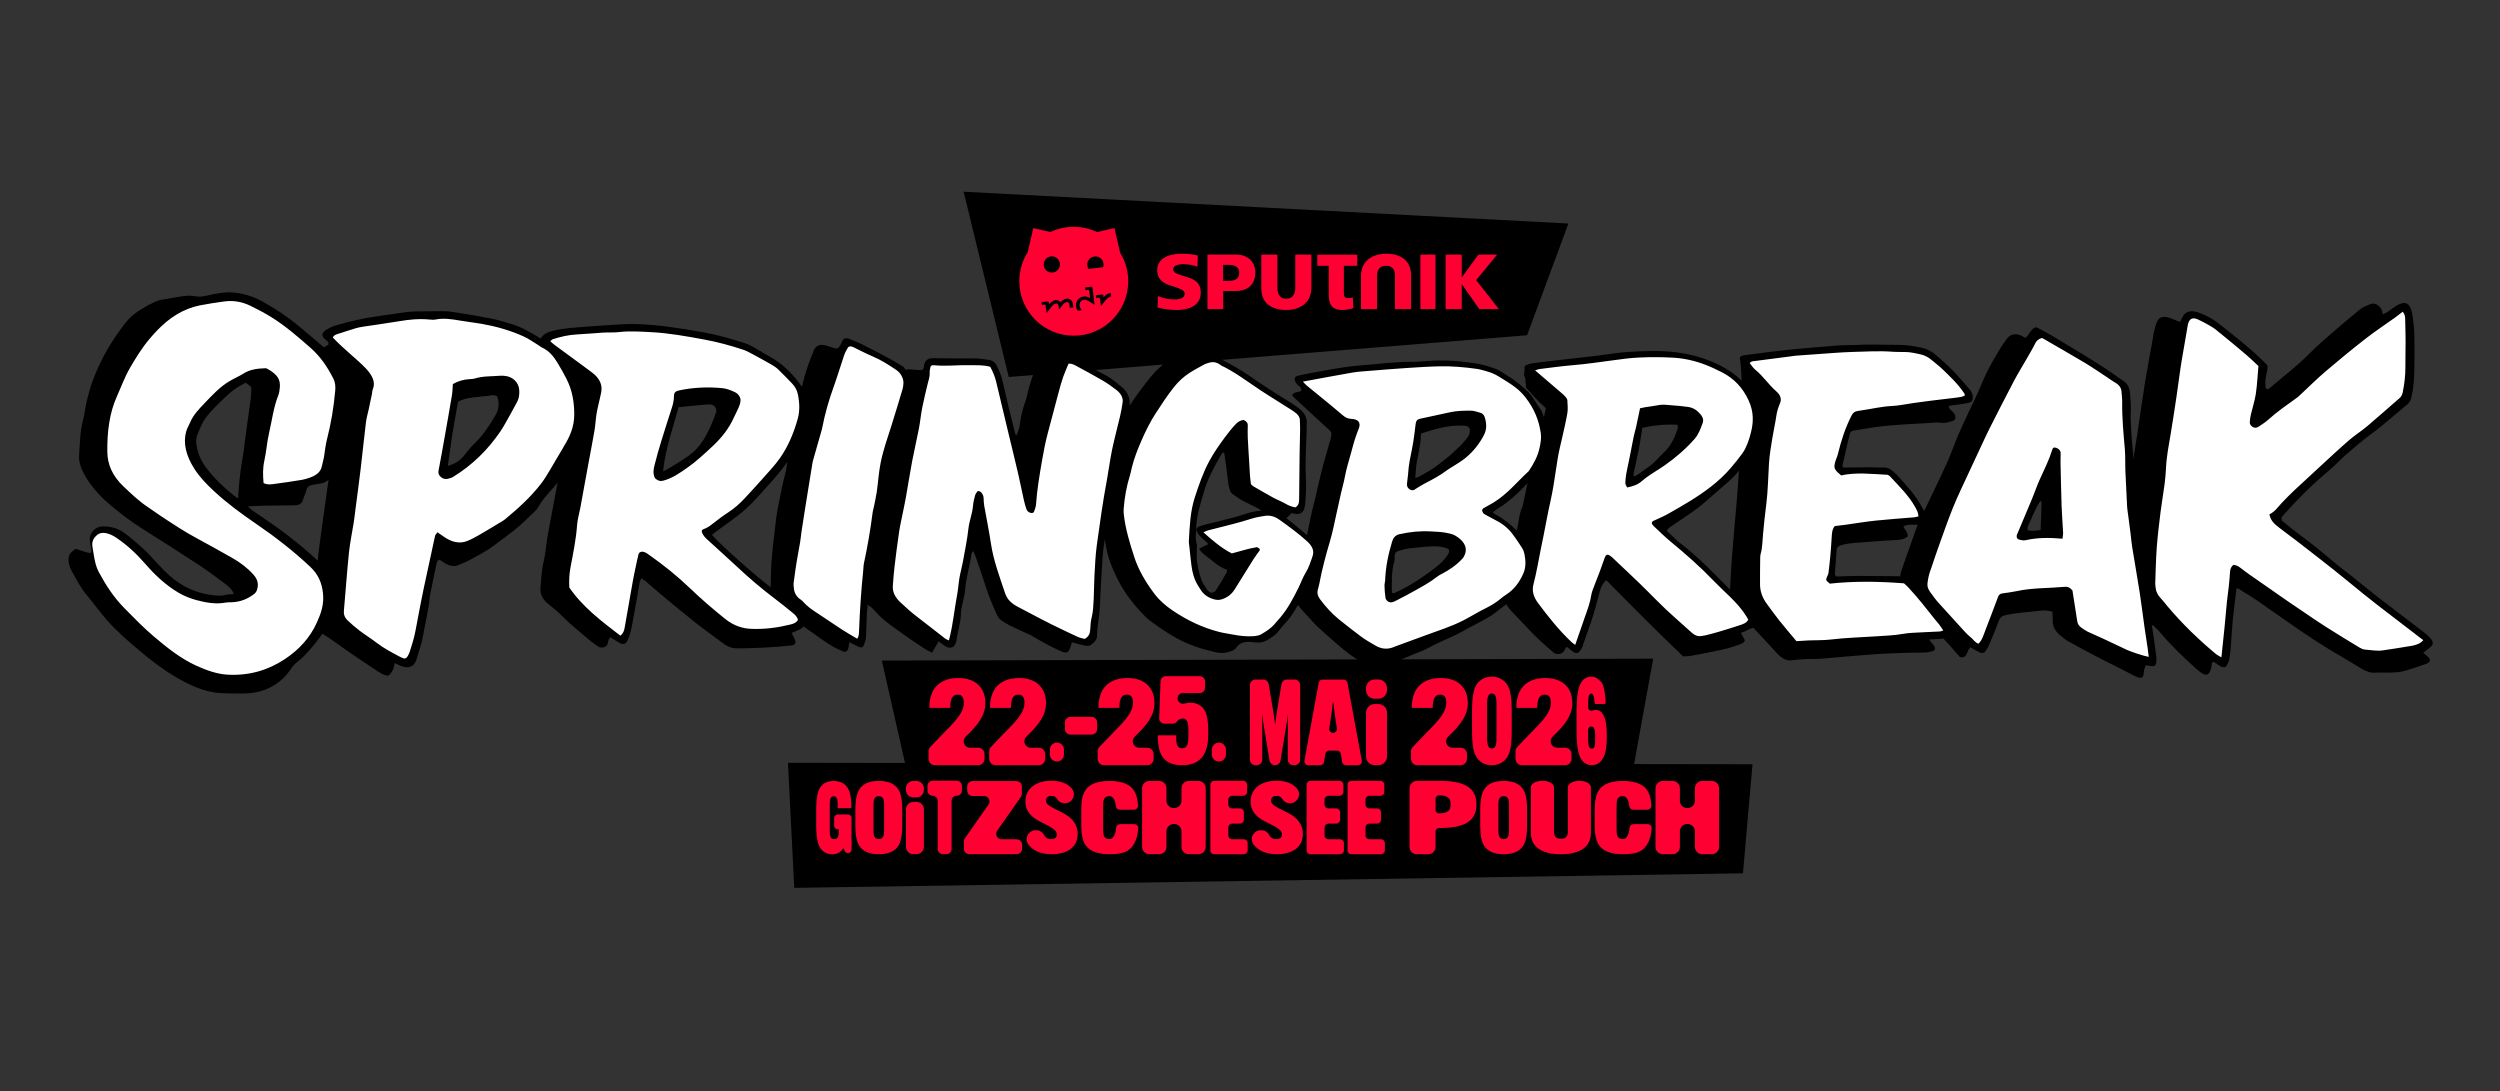 <?xml version="1.0" encoding="UTF-8"?>
<svg width="1015px" height="443px" viewBox="0 0 1015 443" version="1.1" xmlns="http://www.w3.org/2000/svg" xmlns:xlink="http://www.w3.org/1999/xlink">
    <rect x="0" y="0" width="1015" height="443" fill="#333333" stroke="none"/>
    <title>header_mobile</title>
    <g id="SSB" stroke="none" stroke-width="1" fill="none" fill-rule="evenodd">
        <g id="SSB-LOGO" transform="translate(-575, 58)" fill-rule="nonzero">
            <polygon id="Path" fill="#000000" points="984.55 95.06 1194.99 78.11 1211.77 32.75 966.24 19.84"></polygon>
            <path d="M1057.17,54.55 L1054.74,53.79 C1053.55,53.42 1051.29,52.83 1051.29,51.43 C1051.29,49.54 1053.98,49.27 1055.44,49.27 C1057.36,49.27 1059.35,49.6 1061.15,50.3 L1061.32,45.75 C1059.23,45.25 1057.07,44.99 1054.92,44.99 C1050.54,44.99 1044.83,46.32 1044.83,51.73 C1044.83,55.01 1046.79,56.77 1049.74,57.77 L1052.03,58.53 C1053.32,58.96 1055.98,59.69 1055.98,61.19 C1055.98,63.15 1053.72,63.58 1052.13,63.58 C1049.74,63.58 1047.32,63.18 1045.13,62.18 L1044.96,66.86 C1047.51,67.55 1050.2,67.86 1052.86,67.86 C1057.44,67.86 1062.52,66.2 1062.52,60.83 C1062.52,57.11 1060.46,55.59 1057.18,54.56 M1100.89,58.89 C1100.89,61.25 1099.89,63.3 1097.21,63.3 C1094.53,63.3 1093.63,61.24 1093.63,58.89 L1093.63,45.38 L1087.09,45.38 L1087.09,59.09 C1087.09,65.26 1091.5,67.85 1097.18,67.85 C1102.86,67.85 1107.43,64.93 1107.43,58.79 L1107.43,45.38 L1100.89,45.38 L1100.89,58.89 L1100.89,58.89 Z M1109.82,49.91 L1114.47,49.91 L1114.47,61.68 C1114.47,65.49 1115.73,67.85 1119.81,67.85 C1121.34,67.85 1123,67.58 1124.46,67.12 L1124.23,62.7 C1123.67,62.93 1123.04,63.07 1122.44,63.07 C1120.91,63.07 1120.61,62.27 1120.61,60.94 L1120.61,49.92 L1126.05,49.92 L1126.05,45.4 L1109.82,45.4 L1109.82,49.92 L1109.82,49.91 Z M1151.67,67.51 L1157.81,67.51 L1157.81,45.38 L1151.67,45.38 L1151.67,67.51 Z M1175.23,45.38 L1168.46,54.67 L1168.46,45.38 L1161.92,45.38 L1161.92,67.51 L1168.46,67.51 L1168.46,57.32 L1175.6,67.51 L1183.56,67.51 L1174.34,55.73 L1182.83,45.38 L1175.23,45.38 L1175.23,45.38 Z M1137.81,45.02 C1132.17,45.02 1127.56,47.94 1127.56,54.08 L1127.56,67.52 L1134.1,67.52 L1134.1,53.98 C1134.1,51.62 1135.1,49.91 1137.78,49.91 C1140.46,49.91 1141.36,51.62 1141.36,53.98 L1141.36,67.52 L1147.9,67.52 L1147.9,53.78 C1147.9,47.61 1143.49,45.02 1137.81,45.02 M1076.91,45.38 L1065.23,45.38 L1065.23,67.51 L1071.63,67.51 L1071.63,60.14 L1076.84,60.14 C1081.48,60.14 1084.67,57.58 1084.67,52.67 C1084.67,48.03 1081.35,45.37 1076.9,45.37 M1073.35,56.03 L1071.59,56.03 L1071.59,49.53 L1073.85,49.53 C1075.97,49.53 1078.13,50.19 1078.13,52.72 C1078.13,55.67 1075.74,56.04 1073.35,56.04 M1005.34,49.38 C1005.34,47.56 1003.86,46.08 1002.04,46.08 C1000.22,46.08 998.74,47.56 998.74,49.38 C998.74,51.2 1000.22,52.68 1002.04,52.68 C1003.86,52.68 1005.34,51.2 1005.34,49.38 M1017.94,58.4 L1015.55,58.7 L1015.69,59.8 L1016.7,59.67 C1016.94,59.64 1017.15,59.81 1017.18,60.04 L1017.56,63.07 C1016.6,62.39 1015.68,62.29 1014.95,62.38 C1012.52,62.69 1011.66,64.93 1011.83,66.25 C1011.95,67.22 1012.28,67.75 1012.6,68.15 L1014.24,67.94 C1013.89,67.54 1013.42,66.96 1013.3,66.06 C1013.16,64.98 1013.9,63.88 1015.11,63.72 C1016.04,63.6 1016.8,64.13 1017.22,64.38 C1017.8,64.73 1018.85,65.41 1019.26,65.68 C1019.33,65.73 1019.41,65.68 1019.4,65.59 L1018.61,59.41 L1018.54,58.86 C1018.5,58.55 1018.22,58.34 1017.91,58.38 M1026,60.98 C1025,61.11 1024.68,61.3 1024.13,61.69 C1023.73,61.97 1023.28,62.45 1023.05,62.76 L1022.96,62.06 C1022.92,61.75 1022.64,61.54 1022.33,61.58 L1019.94,61.88 L1020.08,62.99 L1021.12,62.86 C1021.36,62.83 1021.57,63 1021.6,63.23 L1021.96,66.1 C1021.96,66.18 1022.07,66.22 1022.12,66.16 C1022.4,65.77 1023.15,64.82 1023.58,64.27 C1024.57,63.02 1025.37,62.45 1026.15,62.35 L1025.98,61 L1026,60.98 Z M1010.79,66.81 C1010.79,66.81 1010.68,65.91 1010.61,65.29 C1010.46,64.14 1009.4,63.09 1008,63.27 C1006.69,63.44 1005.81,64.42 1005.53,64.82 C1005.34,64.32 1004.62,63.7 1003.51,63.84 C1002.08,64.02 1000.95,65.57 1000.95,65.57 L1000.86,64.87 C1000.82,64.56 1000.54,64.34 1000.23,64.38 L997.84,64.68 L997.98,65.79 L999.02,65.66 C999.25,65.63 999.47,65.8 999.5,66.03 L999.87,68.9 C999.88,68.99 999.99,69.01 1000.04,68.94 C1000.41,68.46 1001.21,67.41 1001.71,66.78 C1002.35,65.97 1003.03,65.28 1003.67,65.2 C1004.22,65.13 1004.67,65.54 1004.73,66.02 L1004.92,67.48 C1004.93,67.57 1005.04,67.59 1005.09,67.52 C1005.38,67.11 1006.04,66.28 1006.47,65.78 C1006.89,65.28 1007.51,64.72 1008.07,64.64 C1008.63,64.57 1009.07,64.98 1009.13,65.46 L1009.33,67.01 L1010.8,66.82 L1010.79,66.81 Z M1022.86,50.48 C1022.97,50.14 1023.04,49.79 1023.04,49.41 C1023.04,47.58 1021.56,46.1 1019.73,46.1 C1017.9,46.1 1016.42,47.58 1016.42,49.41 C1016.42,50.07 1016.61,50.68 1016.95,51.2 L1022.86,50.48 Z M1033.06,56.19 C1033.06,68.4 1023.16,78.3 1010.95,78.3 C998.74,78.3 988.84,68.4 988.84,56.19 C988.84,51.85 990.09,47.81 992.25,44.4 L994.54,34.59 L1001.49,36.2 C1004.36,34.84 1007.56,34.08 1010.95,34.08 C1014.34,34.08 1017.56,34.85 1020.43,36.22 L1027.46,34.59 L1029.78,44.6 C1031.86,47.97 1033.06,51.94 1033.06,56.19" id="Shape" fill="#FF0033"></path>
            <path d="M1403.88,146.11 C1403.76,149.8 1403.63,153.48 1403.5,157.23 C1401.73,157.4 1400.18,157.81 1398.19,157.25 C1398.02,155.41 1399.01,154.38 1399.51,153.11 C1400.07,151.7 1400.69,150.32 1401.35,148.97 C1401.95,147.74 1402.57,146.51 1403.5,145.28 C1403.73,145.78 1403.89,145.97 1403.88,146.11 M1353.59,155 C1352.76,157.24 1351.79,159.99 1351.6,160.5 C1350.05,164.91 1348.47,169.31 1346.95,173.74 C1346.71,174.45 1346.6,175.25 1346.48,176.03 C1346.14,175.99 1345.81,175.95 1345.46,175.95 C1339.84,175.92 1334.19,175.82 1328.57,175.82 C1325.83,175.82 1323.16,175.99 1320.61,176.08 C1319.75,175.4 1319.95,174.95 1319.98,174.51 C1320.2,171.54 1320.51,168.59 1320.64,165.58 C1320.7,164.18 1321.4,163.67 1322.7,163.29 C1325.61,162.44 1328.86,162.38 1332.01,162.11 C1336.55,161.72 1341.14,161.44 1345.74,161.19 C1347.3,161.11 1348.5,160.59 1349.54,159.8 C1349.73,158.4 1348.46,157.2 1347.77,155.78 C1349.26,154.68 1351.55,155.18 1353.58,155 M1281,133.04 C1280.03,150.13 1278.11,163.65 1277.42,181.41 C1275.69,179.68 1273.98,177.94 1272.26,176.21 C1267.62,171.54 1262.94,166.92 1257.62,162.89 C1255.56,161.33 1253.75,159.39 1251.74,157.54 C1252.14,156.43 1253.12,155.96 1253.97,155.37 C1257.37,153.05 1260.84,150.81 1264.13,148.37 C1266.5,146.62 1268.62,144.61 1270.83,142.7 C1273.46,140.41 1276.14,138.16 1278.66,135.76 C1279.53,134.94 1280.27,133.99 1281,133.05 M1256.15,115.93 C1254.99,119.61 1253.4,123 1250.63,125.6 C1249.27,126.88 1248.07,128.29 1246.74,129.59 C1245.99,130.32 1245.14,130.97 1244.28,131.6 C1242.9,132.62 1241.48,133.61 1240.06,134.59 C1239.6,134.91 1239.09,135.16 1238.65,135.41 C1237.97,134.89 1238.2,134.56 1238.25,134.29 C1238.86,131.37 1239.51,128.47 1240.13,125.55 C1240.43,124.13 1240.68,122.69 1240.92,121.25 C1241.23,119.38 1241.5,117.5 1241.78,115.71 C1246.34,114.68 1250.92,114.2 1256.07,114.45 C1256.12,115.1 1256.28,115.58 1256.17,115.93 M1195.15,138.21 C1194.56,140.83 1194.03,143.48 1193.47,146.12 C1193.4,146.45 1193.46,146.86 1193.33,147.15 C1192.49,149.02 1191.89,151.02 1191.64,153.19 C1191.62,153.38 1191.19,155.38 1190.87,157.19 C1189.8,156 1190.21,156.56 1190.84,157.35 C1190.84,157.4 1190.82,157.46 1190.81,157.51 C1188.17,154.67 1185.1,152.41 1181.69,150.56 C1181.52,150.47 1181.38,150.32 1181.09,150.1 C1181.5,149.74 1181.84,149.32 1182.29,149.04 C1187.19,146.03 1191.37,142.32 1195.14,138.2 M1171.78,116.64 C1171.72,117.65 1171.56,118.62 1170.97,119.38 C1169.61,121.14 1168.22,122.88 1166.48,124.31 C1165.65,125 1164.96,125.84 1164.13,126.52 C1161.9,128.33 1159.71,130.18 1157.34,131.83 C1155.35,133.22 1153.14,134.36 1151.02,135.59 C1150.77,135.74 1150.44,135.78 1149.59,136.05 C1149.85,133.26 1149.9,130.98 1150.35,128.84 C1150.83,126.53 1151.28,124.21 1151.65,121.86 C1151.84,120.65 1151.82,119.34 1151.9,118.02 C1157.21,116.34 1162.39,114.6 1168.63,114.8 C1169.18,114.82 1169.75,114.84 1170.32,114.95 C1171.15,115.12 1171.83,115.9 1171.78,116.64 M1149.22,164.42 C1150.75,164.36 1152.2,164.08 1153.72,163.98 C1156.57,163.79 1159.4,163.5 1162.62,164.68 C1162.79,164.74 1162.96,164.9 1163.21,165.07 C1163.54,165.92 1163.24,166.49 1162.87,167.11 C1161.55,169.31 1159.66,171.02 1157.63,172.58 C1153.93,175.42 1150.07,178.09 1145.89,180.41 C1144.29,181.29 1142.6,182.06 1140.93,182.87 C1140.82,182.92 1140.61,182.85 1140.35,182.83 C1140.26,182.59 1140.1,182.32 1140.1,182.1 C1140.06,177.97 1139.95,173.81 1141.04,170.09 C1141.26,169.34 1141.24,168.47 1141.25,167.63 C1141.26,166.61 1141.68,166.03 1142.67,165.71 C1144.74,165.05 1146.86,164.54 1149.23,164.44 M1087,149.3 C1082.78,149.61 1079.46,151.19 1075.73,152.14 C1072.16,153.05 1068.56,153.93 1064.98,154.83 C1063.99,155.08 1063,155.36 1062.06,155.69 C1060.61,156.2 1060.4,157.21 1061.48,158.77 C1061.94,159.43 1062.59,160.05 1063.21,160.65 C1063.75,161.18 1064.37,161.64 1064.95,162.15 C1065.11,162.29 1065.21,162.48 1065.55,162.94 C1064.32,163.55 1063.16,164.12 1061.83,164.78 C1062.89,166.7 1065.17,167.98 1066.99,169.52 C1068.77,171.02 1070.71,172.53 1073.14,173.31 C1073.35,174.35 1072.58,175.08 1072.14,175.91 C1071.11,177.87 1069.85,179.68 1068.7,181.57 C1068.28,182.26 1067.72,182.74 1066.39,182.6 C1066,182.24 1065.31,181.79 1064.95,181.24 C1064.11,179.96 1063.18,178.62 1062.74,177.32 C1061.61,174.03 1060.89,170.77 1060.87,167.62 C1060.87,166.35 1060.89,165.1 1060.91,163.84 C1060.91,163.5 1061.04,163.17 1060.91,162.83 C1060.08,160.6 1060.67,158.79 1060.67,156.8 C1060.67,151.42 1062.35,146.81 1063.68,142.04 C1065.23,136.47 1067.91,131.57 1070.72,126.75 C1070.91,126.42 1071.16,126.13 1071.42,125.85 C1071.51,125.75 1071.71,125.73 1072,125.62 C1072.27,127.42 1072.55,129.15 1072.77,130.86 C1073.12,133.55 1073.41,136.23 1073.78,138.93 C1073.87,139.62 1074.21,140.35 1074.38,141.06 C1074.55,141.75 1075.06,142.33 1075.69,142.75 C1077.22,143.79 1078.67,144.96 1080.38,145.73 C1082.43,146.65 1084.43,147.75 1086.45,148.78 C1086.58,148.85 1086.69,149.01 1086.98,149.31 M894.69,129.47 C894.31,131.52 894.1,132.81 894.17,132.68 C894.11,133.43 892.7,138.45 892.33,140.6 C891.64,144.52 890.61,148.3 890.15,152.31 C889.26,160.06 888.09,167.72 887.99,175.77 C887.98,176.81 887.92,177.83 887.92,178.87 C887.92,179.39 887.92,179.92 887.92,180.45 C881.44,175.56 867.19,162.92 864.04,159.15 C864.52,158.76 864.99,158.36 865.5,157.98 C869.63,154.88 874.04,152.05 877.82,148.61 C881.8,144.99 885.21,140.81 888.82,136.84 C890.2,135.32 891.49,133.7 892.76,132.09 C893.43,131.24 894.06,130.35 894.7,129.47 M865.7,109.41 C865.05,111.54 864.17,113.55 863.3,115.56 C862.76,116.81 862.03,117.95 861.43,119.16 C860.45,121.12 859.09,122.75 857.67,124.37 C855.95,126.33 853.65,127.65 851.49,129.12 C849.53,130.44 847.43,131.6 845.38,132.81 C845.01,133.03 844.59,133.16 844.19,133.34 C845.18,124.03 848.19,115.93 850.49,107.32 C854.58,106.92 858.6,106.48 862.67,106.17 C864.78,106.01 866.27,107.57 865.71,109.42 M776.13,110.66 C773.63,114.81 771.09,118.87 767.53,122.17 C765.94,123.64 764.7,125.44 763.31,127.1 C761.73,128.98 759.71,130.4 756.83,131.14 C757.45,126.73 758.01,122.3 758.71,117.93 C759.4,113.63 760.22,109.39 760.98,105.09 C764.44,103.14 769.04,103.28 773.25,102.7 C774.34,102.55 775.47,102.13 776.88,102.9 C777.89,105.99 777.49,108.4 776.13,110.65 M708.39,136.79 C707.6,142.63 706.75,148.45 705.94,154.28 C705.37,158.42 704.81,162.57 704.27,166.73 C704.15,167.61 704.11,168.55 704.03,169.67 C703.01,168.69 701.95,167.74 700.87,166.79 C695.95,162.46 690.82,158.45 685.48,154.72 C682.82,152.86 680.13,151.07 677.46,149.23 C676.95,148.88 676.51,148.4 675.63,147.61 C678.02,147.49 679.96,147.34 681.95,147.3 C685.69,147.23 689.45,147.22 693.21,147.18 C693.66,147.18 694.1,147.13 694.56,147.14 C696.44,147.18 697.61,146.49 698.04,144.84 C698.39,143.48 699.13,142.3 699.42,140.91 C699.68,139.65 700.55,139.14 701.72,138.88 C702.86,138.63 704.06,138.48 705.24,138.29 C706.57,138.07 707.58,137.52 708.39,136.79 M677.05,99.92 C677,101.2 676.98,102.5 676.81,103.73 C676.01,109.71 675.16,115.67 674.34,121.64 C674.13,123.18 674.05,124.78 673.77,126.29 C672.91,131.03 672.23,135.84 671.91,140.8 C671.83,141.95 671.73,143.08 671.63,144.4 C670.99,143.94 670.45,143.59 669.94,143.18 C665.78,139.84 661.99,136.21 658.79,132.03 C656.23,128.69 655.08,125.32 654.69,121.93 C654.38,119.29 655.62,117.35 656.49,115.27 C657.79,112.16 659.91,109.7 662.25,107.38 C665.39,104.27 668.37,101.01 672.32,98.7 C673.08,98.26 673.87,97.86 674.75,97.38 C675.5,97.94 676.12,98.4 676.78,98.9 C676.87,99.24 677.05,99.61 677.05,99.91 M1561.45,200.75 C1560.24,199.56 1558.85,198.51 1557.49,197.47 C1551.6,192.95 1545.67,188.49 1539.8,183.95 C1536.45,181.35 1533.19,178.62 1529.87,175.97 C1527.07,173.73 1524.15,171.63 1521.44,169.29 C1517.22,165.65 1512.87,162.19 1508.38,158.88 C1505.95,157.09 1503.64,155.11 1501.46,153.36 C1501.03,152.06 1501.65,151.57 1502.15,151.01 C1507.85,144.66 1513.87,138.6 1520.48,133.09 C1522.8,131.16 1524.83,128.94 1527.08,126.94 C1529.54,124.75 1532.07,122.62 1534.64,120.54 C1536.93,118.7 1539.38,117.02 1541.65,115.16 C1545.25,112.22 1548.72,109.17 1552.32,106.24 C1553.24,105.49 1553.73,104.54 1554.01,103.36 C1554.92,99.6 1555.19,95.61 1555.23,91.52 C1555.28,86.92 1555.34,82.32 1555.22,77.67 C1555.15,75.04 1554.75,72.31 1554.41,69.6 C1554.3,68.75 1553.99,67.83 1553.61,66.95 C1552.97,65.48 1551.74,64.74 1550.42,65.07 C1549.53,65.29 1548.68,65.64 1547.96,66.09 C1546.66,66.91 1545.49,67.89 1544.22,68.74 C1543.7,69.09 1543.06,69.3 1542.39,69.61 C1542.21,68.83 1542.2,68.27 1541.94,67.74 C1540.96,65.83 1539.1,64.82 1537.51,65.44 C1535.93,66.05 1534.28,66.67 1533.06,67.67 C1527.87,71.93 1522.77,76.29 1517.74,80.72 C1514.98,83.15 1512.46,85.81 1509.77,88.32 C1508.19,89.79 1506.52,91.19 1504.86,92.59 C1502.04,94.97 1499.21,97.33 1496.36,99.68 C1496.1,99.89 1495.84,100.24 1495.01,99.76 C1494.02,96.33 1495.65,93.73 1495.64,90.45 C1494.94,89.72 1494.25,88.93 1493.49,88.21 C1487.82,82.81 1481.67,77.95 1475.5,73.14 C1473.08,71.26 1470.37,69.89 1467.62,68.89 C1464.51,67.76 1462.17,68.47 1461.12,70.71 C1460.77,71.46 1460.35,72.16 1460.04,72.74 C1458.44,72.08 1457.15,71.48 1455.85,71.04 C1453.47,70.23 1451.68,70.65 1450.87,72.39 C1450.23,73.76 1449.86,75.3 1449.47,76.82 C1449.22,77.77 1449.17,78.81 1448.99,79.79 C1447.94,85.69 1446.8,91.55 1445.84,97.49 C1444.81,103.83 1443.93,110.23 1442.99,116.6 C1442.94,116.9 1442.9,117.2 1442.85,117.5 C1442.32,120.87 1441.79,124.24 1441.24,127.59 C1441.24,127.62 1441.18,128.04 1441.1,128.74 C1441.11,128.11 1441.12,127.48 1441.08,126.83 C1440.91,124.19 1440.54,121.5 1440.41,118.87 C1440.26,115.72 1439.89,112.51 1440.09,109.44 C1440.26,106.91 1439.95,104.22 1439.81,101.59 C1439.78,101.07 1439.61,100.51 1439.48,99.96 C1439.14,98.55 1438.32,97.39 1436.84,96.46 C1435.53,95.63 1434.27,94.68 1432.98,93.79 C1425.11,88.34 1416.88,83.65 1408.77,78.7 C1406.47,77.3 1404.08,76.1 1401.78,74.84 C1399.32,75.45 1399.04,77.93 1397.28,79.18 C1393.83,76.94 1391.38,77.34 1389.75,79.6 C1388.78,80.95 1387.8,82.3 1386.94,83.74 C1385.27,86.54 1383.58,89.33 1382.1,92.26 C1380.25,95.93 1378.81,99.86 1377.01,103.56 C1375.04,107.61 1373.17,111.72 1371.28,115.81 C1370.69,117.09 1370.11,118.38 1369.58,119.69 C1368.38,122.68 1367.3,125.74 1366.02,128.68 C1364.48,132.23 1362.8,135.69 1361.15,139.17 C1359.52,142.61 1357.87,146.04 1356.21,149.46 C1355.61,148.41 1355.01,147.37 1354.43,146.35 C1352.14,142.31 1348.66,138.88 1345.57,135.25 C1344.96,134.53 1344.22,133.85 1343.46,133.26 C1342.3,132.36 1341.12,131.73 1339.73,131.79 C1337.72,131.89 1335.6,131.7 1333.55,131.71 C1330.48,131.72 1327.44,131.8 1324.38,131.84 C1324,131.84 1323.59,131.79 1323.19,131.76 C1323.11,131.43 1322.99,131.19 1323.03,131.03 C1324.01,126.71 1324.98,122.4 1326.02,118.11 C1326.21,117.31 1326.82,116.88 1327.79,116.75 C1330.7,116.36 1333.54,115.82 1336.44,115.41 C1343.51,114.41 1350.89,114.15 1358.22,113.75 C1359.72,113.67 1361.2,113.35 1362.77,113.62 C1364.74,113.97 1366.13,113.35 1367.65,112.95 C1369.36,112.5 1369.16,110.67 1367.94,109.36 C1367.24,108.61 1366.18,107.95 1366.18,106.76 C1367.48,106.59 1368.85,106.44 1370.19,106.24 C1371.64,106.03 1373.09,105.82 1374.48,105.5 C1375,105.38 1375.58,105.08 1375.72,104.64 C1376.18,103.24 1376.03,101.65 1374.63,100.06 C1372.66,97.83 1370.79,95.54 1368.72,93.35 C1366.3,90.79 1363.7,88.49 1361.03,86.19 C1359.09,84.51 1356.98,83.5 1354.79,83.07 C1351.78,82.49 1348.79,82.01 1345.9,82.02 C1340.07,82.05 1334.1,81.67 1328.41,82.09 C1327.91,82.13 1327.38,82.07 1326.87,82.09 C1325.04,82.14 1323.2,82.13 1321.41,82.25 C1318.02,82.49 1314.65,82.79 1311.29,83.09 C1307.43,83.43 1303.55,83.74 1299.72,84.15 C1296.08,84.54 1292.5,85.03 1288.89,85.48 C1286.94,85.72 1285,85.98 1283.06,86.24 C1282.27,86.35 1281.57,86.56 1281.32,87.45 C1281.64,88.01 1281.93,91.94 1282.12,96.58 C1279.53,94.05 1276.61,92.01 1273.42,90.4 C1267.85,87.59 1262.25,86.01 1256.65,85.19 C1249.66,84.18 1243.1,84.48 1236.6,84.85 C1232.26,85.1 1228.13,85.86 1223.9,86.36 C1219.76,86.85 1215.6,87.3 1211.45,87.78 C1206.75,88.33 1202.05,88.86 1197.37,89.46 C1196.37,89.59 1195.47,89.94 1194.58,90.27 C1193.97,90.5 1193.79,91.06 1194.02,91.81 C1193.89,93.09 1193.46,94.65 1194.29,95.47 C1194.19,95.67 1194.65,99.11 1194.53,99.14 C1194.2,99.22 1200.09,105.44 1200.08,105.38 C1200.18,105.44 1201.63,106.73 1201.61,106.75 C1201.61,106.75 1201.95,107.06 1202.6,107.71 C1202.47,108.4 1202.18,109.8 1201.85,111.37 C1201.28,109.75 1200.7,108.26 1200.49,108.28 C1199.89,107.38 1197.17,103.25 1196.61,102.41 C1195.25,100.89 1193.74,99.52 1192.15,98.17 C1189.88,96.23 1187.4,94.76 1184.94,93.21 C1184.04,92.64 1183.09,92.04 1182.15,91.71 C1180.11,91 1178.04,90.29 1176.03,89.9 C1173.24,89.36 1170.48,89.04 1167.73,88.74 C1163.36,88.27 1159.15,88.26 1155.02,88.52 C1152.87,88.65 1150.77,88.92 1148.56,88.9 C1141.45,88.83 1134.78,89.8 1127.92,90.31 C1121.23,90.81 1114.88,92.06 1108.49,93.21 C1106.28,93.6 1104.1,94.08 1101.94,94.57 C1100.36,94.93 1100.2,96.3 1101.51,97.89 C1101.77,98.21 1102.14,98.48 1102.46,98.76 C1103.07,99.29 1103.46,99.86 1103.35,100.65 C1102.36,101.42 1100.19,100.9 1099.59,102.5 C1100.13,103.06 1100.6,103.61 1101.14,104.1 C1105.6,108.22 1110.04,112.35 1114.53,116.44 C1115.38,117.21 1115.71,117.88 1115.54,118.69 C1115.45,119.09 1115.4,119.5 1115.29,119.89 C1114.67,122.13 1114.07,124.37 1113.41,126.59 C1112.08,131.02 1110.98,135.55 1109.93,140.11 C1109.55,141.76 1109.24,143.46 1108.8,145.08 C1107.53,149.69 1106.59,154.47 1105.65,159.24 C1103.5,157.48 1101.37,155.71 1099.25,153.93 C1099.17,153.86 1099.07,153.81 1098.98,153.74 C1098.42,153.29 1097.86,152.84 1097.31,152.39 C1098.04,151.64 1098.68,150.99 1099.34,150.32 C1099.62,150.37 1099.9,150.41 1100.2,150.49 C1102.49,151.05 1103.85,150.36 1104.45,148.75 C1104.72,148.03 1104.86,147.22 1104.92,146.41 C1105.2,142.79 1105.42,139.15 1105.18,135.36 C1105.04,133.14 1105.04,130.95 1105.09,128.77 C1105.19,124.68 1105.37,120.62 1105.51,116.54 C1105.55,115.45 1105.51,114.35 1105.53,113.26 C1105.56,111.31 1104.49,109.56 1102.57,107.99 C1101.64,107.23 1100.65,106.52 1099.64,105.87 C1097.44,104.46 1095.18,103.13 1092.98,101.71 C1089.59,99.51 1086.17,97.34 1082.87,95 C1078.81,92.12 1074.53,89.83 1070.21,87.53 C1067.69,86.19 1065.74,86.13 1063.86,86.84 C1063.09,87.13 1062.36,87.49 1061.61,87.83 C1061.02,88.09 1060.44,88.36 1059.86,88.63 C1057.98,87.88 1056.2,87.2 1054.43,86.44 C1053.57,86.07 1052.86,85.94 1052.23,86.26 C1051.65,86.55 1050.97,86.74 1050.51,87.14 C1048.18,89.17 1045.71,91.09 1043.66,93.35 C1041.15,96.12 1038.96,99.16 1036.73,102.15 C1035.63,103.63 1034.62,105.17 1033.6,106.71 C1033.61,106.58 1033.63,106.44 1033.64,106.31 C1033.83,103.83 1032.93,101.21 1030.49,99.17 C1028.14,97.21 1025.73,95.16 1022.94,93.84 C1019.13,92.02 1015.56,89.31 1011.61,87.97 C1011.41,87.9 1011.21,87.76 1011.02,87.65 C1007.8,85.94 1005.71,86.37 1004.77,88.94 C1004.43,89.88 1004.09,90.82 1003.73,91.75 C1003.42,92.53 1002.9,92.71 1001.93,92.32 C1001.12,91.99 1000.31,91.58 999.5,91.23 C997.32,90.28 996.62,90.37 995.54,91.76 C995.24,92.14 994.98,92.56 994.82,93.03 C994.14,95.01 993.45,97 992.86,99.03 C992.3,100.98 992,103.08 991.32,104.96 C990.29,107.8 989.46,110.73 989.12,113.91 C988.93,115.65 988.44,117.28 987.55,118.92 C987.31,118.29 987.13,117.92 987.04,117.56 C986.15,114 985.24,110.45 984.4,106.9 C983.48,103.06 982.71,99.23 981.7,95.39 C981.3,93.87 980.5,92.3 979.83,90.77 C979.16,89.22 978.02,88.28 976.35,88.1 C974.66,87.91 972.91,87.55 971.27,87.53 C965.46,87.45 959.72,87.58 953.89,87.42 C951.85,87.37 950.86,88.18 950.32,89.67 C950.18,90.06 950.07,90.49 950.06,90.94 C950.03,92.04 949.32,92.34 948.21,92.25 C946.93,92.14 945.65,92.08 944.37,91.97 C943.66,91.91 943.1,92 942.64,92.19 C942.21,91.43 941.85,90.92 941.81,90.95 C939.79,89.76 937.8,88.49 935.76,87.39 C932.16,85.45 928.53,83.58 924.89,81.75 C923.33,80.97 921.73,80.37 920.14,79.71 C918.56,79.05 917.46,79.24 916.97,80.5 C916.75,81.07 916.46,81.59 916.18,82.12 C915.32,83.7 914.8,83.81 912.55,82.98 C911.82,82.71 911.08,82.47 910.34,82.26 C907.58,81.47 906.13,82.51 905.32,84.42 C905.22,84.66 905.17,84.93 905.07,85.17 C904.41,86.87 903.69,88.53 903.09,90.27 C902.11,93.12 901.27,96.04 900.59,99.05 C897.02,93.92 892.71,89.55 887.04,86.51 C886.18,86.05 885.36,85.47 884.5,85 C882.15,83.72 879.9,82.13 877.39,81.32 C871.82,79.51 866.25,77.95 860.73,76.94 C855.77,76.04 850.82,75.23 845.91,74.6 C839.57,73.78 833.32,73.33 827.3,73.67 C822.44,73.94 817.61,74.28 812.79,74.65 C808.17,75 803.53,75.25 799.27,76.37 C797.3,76.89 795.57,77.69 794.54,79.46 C794.4,79.37 794.26,79.3 794.11,79.21 C790.39,76.93 786.64,74.74 782.66,73.56 C779.93,72.75 777.18,71.85 774.49,71.33 C769.07,70.28 763.68,69.39 758.31,68.58 C756.34,68.28 754.44,68.36 752.54,68.35 C749.85,68.34 747.18,68.39 744.51,68.44 C743.18,68.47 741.83,68.47 740.57,68.64 C736.74,69.14 732.96,69.74 729.14,70.26 C722.76,71.13 716.65,72.48 710.8,74.3 C709.64,74.66 708.59,75.22 707.58,75.8 C707,76.13 706.53,76.62 706.14,77.15 C705.71,77.73 705.84,78.48 706.54,79.3 C707.19,80.06 708.36,80.53 708.44,81.77 C708.22,81.94 707.96,82.19 707.63,82.38 C707.04,82.71 706.71,82.88 706.48,82.99 C703.35,80.28 700.15,77.66 696.99,74.98 C692.18,70.9 687.06,67.45 681.63,64.45 C677.86,62.36 674.25,61.3 670.52,60.84 C666.17,60.3 662.5,61.3 658.76,62.06 C657.27,62.36 655.97,62.64 654.18,62.26 C652.44,61.89 650.71,62.07 649.1,62.28 C646.38,62.62 643.81,63.26 641.09,63.6 C638.74,63.89 637.03,65.05 635.12,65.93 C634.49,66.22 633.98,66.66 633.37,66.98 C630.08,68.73 627.39,71.09 625.26,73.95 C622.27,77.95 619.44,82.09 617.1,86.59 C615.39,89.87 613.85,93.25 612.56,96.79 C611.58,99.49 610.83,102.32 610.14,105.18 C609.55,107.64 609.35,110.3 608.68,112.73 C607.46,117.15 607.47,122.03 607.12,126.78 C606.93,129.32 607.75,131.88 609.19,134.53 C611.64,139.03 615.09,142.97 619.16,146.48 C623.49,150.21 628.03,153.66 632.84,156.7 C640.48,161.51 648.1,166.36 655.67,171.32 C659.27,173.68 662.76,176.3 666.24,178.89 C667.82,180.06 669.36,181.38 669.93,183.21 C668.66,183.32 667.48,183.27 666.47,183.54 C664.37,184.09 662.03,183.79 659.63,183.39 C652.92,182.26 646.89,179.04 641.58,173.57 C639.88,171.82 638.18,170.06 636.56,168.24 C633.48,164.77 629.92,161.86 626.29,158.96 C623.26,156.54 620.19,155.77 617.14,155.72 C614.48,155.68 612.81,156.97 611.83,159.02 C611.16,160.43 611.49,162.11 611.85,163.82 C612.49,166.81 612.15,167.03 608.83,165.82 C607.76,165.43 606.67,165.15 605.62,164.83 C604.49,165.77 603.33,166.48 602.98,167.96 C602.52,169.86 603.04,171.88 604.18,173.94 C605.98,177.19 607.62,180.48 610.16,183.53 C612.9,186.83 615.41,190.27 618.21,193.54 C620.12,195.77 622.3,197.86 624.46,199.92 C626.23,201.6 628.13,203.15 629.99,204.75 C636.41,210.28 643.08,215.42 650.5,219.15 C655.13,221.48 659.75,223.1 664.48,223.39 C667.64,223.59 670.68,223.55 673.75,223.54 C677.91,223.51 681.63,222.72 684.85,221.02 C688.32,219.19 691.11,216.7 693.17,213.48 C693.84,212.44 694.73,211.52 695.7,210.74 C700.13,207.35 704.96,200.65 705.92,199.29 C705.92,199.29 705.92,199.29 705.92,199.29 C709.52,201.51 712.9,204.1 716.39,206.51 C720.32,209.22 724.3,211.84 728.25,214.5 C729.7,215.47 731.17,216.26 732.62,216.36 C734.33,215.12 734.91,213.27 735.23,211.22 C735.82,211.49 736.29,211.69 736.76,211.92 C740.07,213.53 742.3,213.2 743.58,210.9 C743.76,210.57 743.94,210.22 744.05,209.84 C744.98,206.62 746.18,203.52 746.75,200.14 C747.66,194.76 749.07,189.6 749.52,184.02 C749.55,183.71 749.63,183.43 749.69,183.13 C750.5,179.21 751.32,175.28 752.12,171.35 C752.3,170.48 752.41,169.57 753.41,169.21 C753.96,169.58 754.51,169.95 755.06,170.31 C757.37,171.84 759.46,172.23 761.34,171.31 C762.58,170.71 763.98,170.31 765.17,169.65 C768.55,167.74 772.08,166.05 775.17,163.75 C780.14,160.04 785.26,156.49 789.53,152.08 C790.83,150.73 792.47,149.62 793.41,148.02 C795.14,145.05 797.34,142.49 799.65,140 C800.27,139.34 800.83,138.63 801.37,137.9 C800.65,141.75 799.94,145.6 799.22,149.45 C799.17,149.73 799.13,150.02 799.07,150.3 C798.45,153.59 797.79,156.86 797.23,160.17 C796.69,163.39 796.51,166.78 795.74,169.89 C794.88,173.31 794.75,176.97 794.43,180.58 C794.21,183.03 795.13,185.26 797.72,187.3 C799.57,188.76 801.42,190.29 803.06,191.96 C806.74,195.69 810.86,198.91 814.84,202.3 C815.69,203.02 816.65,203.61 817.55,204.28 C818.32,204.85 819.01,204.97 819.78,204.87 C820.89,204.73 821.48,204.13 821.77,203.19 C822.04,202.31 821.96,201.22 822.93,200.75 C824.14,201.52 825.33,202.37 826.57,203.05 C827.78,203.71 828.78,203.56 829.34,202.71 C829.74,202.11 830.07,201.46 830.32,200.77 C831.56,197.37 831.96,193.58 832.68,189.94 C833.42,186.2 833.98,182.37 834.66,178.6 C834.77,177.97 835.11,177.45 835.39,176.78 C836.08,177.25 836.61,177.56 837.08,177.95 C839.36,179.88 841.6,181.87 843.9,183.78 C848.31,187.43 852.69,191.11 857.18,194.65 C860.99,197.65 864.94,200.47 868.83,203.37 C870.63,204.71 872.46,205.25 874.34,205.24 C881.4,205.2 888.36,204.89 895.15,204.15 C895.66,204.09 896.19,204.09 896.68,204 C897.78,203.81 898.26,203 897.8,201.82 C897.45,200.91 896.88,200.01 896.37,199.01 C897.37,198.56 898.31,198.15 899.24,197.74 C900.06,197.38 900.74,196.92 901.25,196.33 C903.76,198.1 906.31,199.86 908.82,201.68 C911.74,203.79 914.76,205.56 917.88,206.7 C919.96,206.28 919.34,204.11 919.91,202.74 C921.23,203.41 922.36,204.04 923.51,204.56 C924.44,204.98 925.28,204.95 925.58,204.22 C926.01,203.19 926.47,202.13 926.56,200.95 C926.78,197.7 926.81,194.38 926.93,191.09 C926.95,190.43 927.03,189.79 927.14,189.16 C927.19,188.85 927.23,188.22 927.26,187.44 C927.86,188.13 928.48,188.31 928.8,188.6 C929.31,189.06 929.78,189.56 930.23,190.08 C932.04,192.17 934.12,193.94 936.35,195.59 C941.15,199.14 946,202.58 951.01,205.74 C951.75,206.21 952.55,206.54 953.42,206.98 C954.33,205.41 955.18,203.94 956.07,202.4 C956.97,203.05 957.77,203.67 958.6,204.23 C960.24,205.33 961.92,205.19 962.59,203.9 C962.89,203.31 963.24,202.73 963.32,202.05 C963.81,198.12 965.19,194.57 965.16,190.41 C965.16,189.51 965.43,188.69 965.59,187.84 C966.01,185.72 966.68,183.7 966.84,181.49 C967.21,176.29 968.82,171.65 969.48,166.59 C969.52,166.32 969.84,166.16 970.19,165.76 C970.55,166.62 970.83,167.18 971.02,167.74 C972.51,172.09 974.06,176.45 975.43,180.8 C976.57,184.4 978.12,187.95 979.72,191.51 C980.13,192.43 980.67,193.25 981.54,193.85 C982.66,194.62 983.81,195.38 985,195.96 C987.81,197.32 990.64,198.55 993.46,199.85 C993.96,200.08 994.43,200.44 994.92,200.72 C998.44,202.79 1002.01,204.74 1005.65,206.37 C1007.81,207.34 1008.67,207.09 1009.31,205.46 C1009.67,204.54 1009.94,203.57 1010.21,202.77 C1012.18,203.28 1013.91,203.8 1015.61,204.13 C1016.37,204.28 1017.32,204.29 1017.77,203.94 C1019.06,202.95 1020.43,201.92 1020.43,199.96 C1020.43,195.93 1021.41,192.29 1021.55,188.31 C1021.81,181.36 1022.28,174.49 1022.68,167.59 C1022.73,166.73 1023.05,164.5 1023.05,164.5 C1023.19,163.31 1023.34,162.13 1023.5,160.95 C1023.91,163.23 1024.31,165.66 1024.9,167.67 C1026.06,171.58 1027.73,175.48 1029.94,179.38 C1032.57,184.03 1035.97,188.28 1039.98,192.31 C1040.66,192.99 1041.42,193.64 1042.21,194.22 C1045.57,196.67 1048.95,199.04 1052.61,201.05 C1057.68,203.83 1062.8,205.5 1067.97,206.67 C1069.38,206.99 1070.87,207.28 1072.26,207.03 C1074.21,206.68 1076.07,206.23 1077.06,204.8 C1078.56,202.64 1081.1,202.29 1084.31,202.79 C1086.21,203.09 1087.91,202.78 1089.23,202.01 C1091.02,200.97 1092.82,199.91 1094.03,198.3 C1095.63,196.17 1097.59,194.33 1099.15,192.16 C1100.2,190.7 1101.09,189.16 1101.94,187.58 C1102.52,188.37 1103.16,189.14 1103.82,189.88 C1105.24,191.49 1106.72,193.05 1108.17,194.64 C1108.61,195.12 1109.02,195.62 1109.5,196.05 C1112.32,198.59 1115.11,201.18 1118,203.64 C1121.47,206.6 1125.07,209.41 1129.05,211.58 C1129.99,212.09 1130.96,212.7 1131.9,212.59 C1134.27,212.32 1136.77,212.24 1138.92,211.61 C1141.88,210.74 1144.58,209.43 1147.38,208.3 C1147.83,208.12 1148.25,207.89 1148.7,207.71 C1150.22,207.1 1151.8,206.57 1153.26,205.89 C1155.09,205.04 1156.78,204 1158.62,203.16 C1162.74,201.28 1166.94,199.5 1170.76,197.24 C1171.64,196.72 1172.59,196.27 1173.5,195.78 C1175.87,194.48 1178.36,193.3 1180.58,191.83 C1182.88,190.32 1181.99,190.67 1186.53,187.35 C1187.06,188.25 1187.69,189.13 1188.51,189.97 C1191.3,192.81 1193.95,195.75 1196.71,198.61 C1199.71,201.72 1202.97,204.59 1206.21,207.31 C1208.45,207.9 1209.64,207.2 1210.35,205.74 C1210.54,205.35 1210.49,204.66 1211.44,204.79 C1212.03,205.29 1212.69,205.9 1213.4,206.44 C1214.6,207.35 1215.52,207.41 1216.23,206.54 C1216.74,205.92 1217.21,205.24 1217.49,204.47 C1218.46,201.82 1219.27,199.09 1220.27,196.46 C1222.1,191.66 1223.28,186.53 1224.69,181.52 C1225.14,179.93 1226,178.48 1227.14,177.53 C1237.41,187.95 1247.71,198.35 1258.34,208.48 C1259.42,208.42 1260.42,208.48 1261.3,208.31 C1265.84,207.46 1270.4,206.62 1274.86,205.62 C1277.22,205.09 1279.42,204.27 1281.65,203.52 C1282.47,203.24 1283.17,202.79 1283.44,201.94 C1282.91,200.98 1282.38,200.05 1281.77,198.94 C1283.9,198.33 1284.75,197.4 1286.82,196.86 C1288.77,198.92 1293.74,204.19 1296.41,207.16 C1298.42,209.39 1300.4,210.44 1302.88,210.05 C1304.89,209.74 1307.02,209.65 1309.13,209.55 C1310.83,209.46 1312.62,209.59 1314.3,209.45 C1321.34,208.88 1328.33,208.17 1335.4,207.66 C1340.07,207.32 1344.83,207.19 1349.56,207.02 C1351.88,206.94 1354.28,207.04 1356.58,206.92 C1357.77,206.86 1358.92,206.61 1359.93,206.23 C1360.89,205.87 1360.79,204.82 1359.91,203.74 C1359.33,203.05 1358.75,202.36 1358.15,201.64 C1360.22,201.51 1362.17,201.43 1364.06,201.26 C1365.06,202.39 1365.71,203.12 1365.75,203.15 C1366.15,203.46 1366.47,203.89 1366.81,204.28 C1368.17,205.83 1369.52,207.39 1370.77,208.82 C1372.51,209.07 1373.12,208.34 1373.57,207.32 C1373.97,206.4 1374.25,205.35 1375.09,204.83 C1376.41,205.58 1377.5,206.3 1378.63,206.83 C1379.62,207.29 1380.5,207.23 1380.99,206.52 C1381.46,205.83 1381.98,205.17 1382.31,204.39 C1383.75,201 1385.26,197.64 1386.47,194.12 C1386.96,192.7 1387.85,192.04 1389.35,191.71 C1393.91,190.73 1398.82,190.51 1403.56,189.92 C1404.97,189.74 1406.57,189.83 1408.29,190.35 C1408.33,191.74 1408.42,193.01 1408.4,194.25 C1408.37,196.58 1409.62,198.56 1411.9,200.31 C1412.73,200.95 1413.53,201.7 1414.42,202.2 C1418.04,204.21 1421.67,206.19 1425.32,208.1 C1428.74,209.89 1432.2,211.58 1435.64,213.32 C1437.7,214.37 1439.74,215.48 1441.81,216.5 C1443.88,217.51 1445.24,217.67 1445.34,215.36 C1445.39,214.13 1445.76,213.07 1446.21,212.06 C1446.73,212.16 1447.06,212.23 1447.4,212.29 C1449.66,212.74 1450.34,212.41 1450.5,210.59 C1450.57,209.79 1450.5,208.93 1450.4,208.07 C1450.06,205.39 1449.67,202.7 1449.3,200.02 C1449.3,199.94 1449.01,198.15 1448.6,195.64 C1448.61,195.64 1448.65,195.68 1448.65,195.67 C1448.93,195.84 1449.21,196.02 1449.48,196.19 C1450.23,196.93 1451.06,197.63 1451.72,198.42 C1456.27,203.86 1461.39,208.83 1466.76,213.61 C1470.28,216.74 1471.74,216.71 1472.72,213.37 C1472.83,213 1472.79,212.55 1472.91,212.18 C1473.08,211.67 1472.77,210.87 1473.68,210.71 C1475.15,211.37 1476.51,213.16 1478.44,212.87 C1479.33,212.03 1479.84,210.79 1480.11,209.43 C1480.42,207.87 1480.58,206.24 1480.71,204.6 C1480.99,201.13 1481.12,197.6 1481.46,194.15 C1481.85,190.09 1482.38,186.08 1482.89,182.06 C1482.94,181.63 1482.65,180.92 1483.61,180.88 C1486.35,182.62 1489.28,184.36 1492.09,186.3 C1500.03,191.78 1507.84,197.46 1515.94,202.69 C1521.82,206.49 1527.88,209.79 1533.79,213.49 C1535.7,214.69 1537.73,215.28 1539.69,215.1 C1540.87,214.99 1542.14,215.1 1543.37,215.09 C1546.17,215.07 1548.98,215.06 1551.45,214.33 C1554.2,213.52 1556.88,212.6 1559.57,211.7 C1560.14,211.51 1560.69,211.27 1561.13,210.92 C1561.8,210.39 1561.62,209.47 1560.72,208.62 C1560.16,208.09 1559.53,207.63 1558.81,207.03 C1559.93,206.14 1561.03,205.39 1561.98,204.48 C1563.09,203.43 1562.94,202.29 1561.38,200.75" id="Shape" fill="#000000"></path>
            <path d="M682.98,91.5 C679.62,91.57 676.43,92 673.87,93.65 C672.14,94.76 670.16,95.58 668.37,96.63 C664.25,99.05 661.14,102.47 657.95,105.81 C655.68,108.18 653.41,110.53 652.12,113.66 C651.63,114.84 650.94,115.92 650.59,117.17 C649.28,121.9 650.5,127 653.91,132.33 C656.05,135.68 658.91,138.64 661.9,141.41 C667.19,146.32 672.99,150.58 678.92,154.63 C686.66,159.91 694.07,165.65 700.94,172.1 C704.4,175.35 705.63,178.85 706.1,182.58 C706.7,187.34 705.29,191.09 703.63,194.79 C700.84,200.98 696.39,205.75 690.82,209.48 C684.38,213.79 676.77,216.41 667.44,215.92 C663.34,215.71 659.08,214.25 654.84,212.34 C648.46,209.46 642.97,205.07 637.54,200.48 C633.26,196.86 629.41,192.87 625.5,188.91 C621.11,184.47 617.98,179.54 615.22,174.46 C614.5,173.13 614,171.71 613.68,170.36 C613.17,168.2 612.89,166.06 612.53,163.92 C612.16,161.71 613.14,160.28 614.5,159.14 C616.18,157.73 619.15,158.27 622.14,160.27 C626.59,163.25 630.45,166.87 633.91,170.85 C637.84,175.38 642.09,179.4 647.31,182.54 C649.82,184.05 652.31,184.97 654.82,185.66 C658.95,186.8 662.98,187.35 666.66,186.64 C667.39,186.5 668.22,186.55 669.01,186.52 C672.72,186.4 675.63,185.1 678.15,183.19 C679.23,182.37 679.57,181.12 679.67,179.77 C679.79,178.25 679.17,176.66 677.78,175.15 C675.27,172.4 672.34,170.24 669.16,168.45 C664.5,165.83 659.84,163.17 655.14,160.67 C649.95,157.91 645.01,154.61 640.06,151.34 C638.37,150.22 636.73,149 635.04,147.88 C631.4,145.47 628.26,142.46 625.11,139.47 C620.47,135.06 618.62,130.34 618.57,125.38 C618.49,117.3 619.42,109.68 622.45,102.97 C624.18,99.13 625.61,95.11 627.7,91.49 C630.13,87.3 632.67,83.19 635.76,79.54 C639.98,74.54 644.75,70 651.32,67.4 C652.83,66.8 654.4,66.33 656.1,65.99 C659.37,65.35 662.69,64.85 666.05,64.39 C669.42,63.94 672.93,64.34 676.62,66.13 C679.58,67.57 682.55,69.13 685.4,70.91 C691.03,74.44 696.08,78.84 701.08,83.23 C705.16,86.81 707.99,91.1 710.27,95.57 C711.17,97.34 711.24,98.96 711.1,100.56 C710.5,107.39 709.39,114.01 707.75,120.37 C707.14,122.74 706.93,125.23 706.52,127.66 C706.31,128.87 705.93,130.01 705.69,131.21 C705.18,133.83 703.19,135.05 700.83,135.91 C699.77,136.3 698.66,136.64 697.49,136.83 C693.75,137.44 690,138.02 686.2,138.5 C684.94,138.66 683.63,138.92 682.01,138.12 C681.72,134.99 681.67,132.01 682.3,129.19 C683.12,125.51 683.37,121.56 684.22,117.9 C685.42,112.76 686.05,107.35 687.97,102.56 C688.37,101.57 688.5,100.4 688.61,99.25 C688.88,96.12 687.67,94.2 684.18,92.1 C683.84,91.89 683.47,91.72 683.02,91.48 M785.83,100.58 C785.71,97.29 783.16,94.78 779.64,94.58 C779.19,94.55 778.72,94.5 778.29,94.54 C774.71,94.83 770.93,94.64 767.69,95.69 C767.12,95.87 766.44,95.88 765.78,95.92 C763.23,96.06 760.98,96.7 758.86,97.93 C758.74,99.51 758.73,100.99 758.5,102.37 C757.52,108.25 756.48,114.11 755.44,119.96 C754.68,124.23 753.93,128.49 753.11,132.73 C752.93,133.67 752.81,134.52 753.85,135.52 C754.88,136.52 755.91,136.58 756.85,136.38 C757.65,136.21 758.44,135.95 759.08,135.55 C766.86,130.75 773.14,124.53 778.17,117.14 C778.86,116.13 779.49,115.06 780.09,113.99 C781.76,111.01 783.46,108.05 785.03,105.01 C785.69,103.74 785.89,102.22 785.83,100.58 M803.77,123.56 C801.91,126.52 800.23,129.61 798.42,132.6 C797.24,134.54 796.1,136.52 794.72,138.31 C790.52,143.77 785.4,148.4 780.06,152.82 C779.26,153.48 778.29,153.98 777.38,154.53 C774.73,156.13 772.1,157.74 769.4,159.28 C767.88,160.15 766.33,160.99 764.66,161.65 C761.73,162.82 758.48,162.28 754.99,159.75 C754.35,159.29 753.68,158.85 752.61,158.11 C752.23,158.66 751.75,159.03 751.63,159.56 C750.06,166.68 748.52,173.82 747.01,180.97 C746.27,184.49 745.6,188.05 744.91,191.6 C744.35,194.46 743.89,197.36 743.23,200.17 C742.72,202.39 742,204.51 741.34,206.65 C741.17,207.21 740.9,207.72 740.62,208.22 C739.89,209.51 739.3,209.68 737.62,208.78 C734.29,207.01 730.94,205.31 727.84,202.92 C725.63,201.21 723.25,199.76 721.02,198.07 C719.33,196.79 717.72,195.39 716.18,193.93 C714.94,192.76 714.49,191.46 714.61,190.09 C715.32,182.17 715.87,174.19 716.68,166.31 C717.12,162.12 718,158.11 718.64,154 C718.91,152.3 719.08,150.56 719.31,148.84 C720.02,143.37 720.76,137.92 721.42,132.43 C722.17,126.13 722.8,119.78 723.57,113.48 C723.79,111.66 724.32,109.97 724.69,108.21 C725.13,106.16 725.56,104.1 725.99,102.04 C726.13,101.35 726.12,100.58 726.38,99.97 C727.59,97.13 726.08,94.26 723.45,91.49 C721.63,89.58 719.57,87.83 717.58,86.06 C715.01,83.76 712.41,81.48 710.11,79.02 C710.69,77.85 711.87,77.68 712.9,77.35 C715.12,76.63 717.33,75.89 719.58,75.22 C720.56,74.93 721.61,74.76 722.66,74.6 C727.49,73.86 732.37,73.21 737.16,72.4 C741.14,71.72 745.2,71.32 749.61,71.75 C750.41,71.83 751.24,71.86 751.94,71.71 C754.98,71.08 758.34,71.56 761.75,72.15 C764.66,72.66 767.55,72.95 770.46,73.46 C776.12,74.45 781.83,76.01 787.5,78.55 C789.7,79.53 791.8,81.07 793.94,82.37 C794.28,82.57 794.59,82.89 794.92,83.04 C797.9,84.35 799.76,86.7 801.31,89.24 C802.63,91.41 803.88,93.62 805,95.83 C807.48,100.73 808.1,105.43 808.15,110.03 C808.21,115.37 806.21,119.59 803.72,123.56 M854.04,131.9 C851.07,133.97 848.12,136.11 844.3,137.15 C843.05,137.49 842.07,137.19 840.94,136.16 C839.93,134.11 840.36,132.42 840.76,130.79 C841.56,127.49 842.52,124.27 843.49,121.06 C844.51,117.67 845.64,114.34 846.67,110.96 C847.48,108.3 848.61,105.78 848.63,102.74 C848.63,101.39 849.35,100.8 850.66,100.52 C856.2,99.33 862.06,99 868.28,99.59 C869.97,99.75 871.61,100.42 873.24,101.15 C874.74,101.82 875.76,103.3 875.65,104.69 C875.58,105.65 875.27,106.55 874.92,107.38 C874.36,108.73 873.63,109.98 873.05,111.31 C870.97,116.03 867.84,119.9 864.13,123.34 C860.9,126.33 857.7,129.35 854.05,131.89 M898.96,193.69 C898.74,192.45 897.77,191.6 896.83,190.82 C894.33,188.77 891.81,186.74 889.24,184.8 C884.07,180.89 879.15,176.69 874.42,172.26 C870.24,168.35 865.96,164.55 861.75,160.68 C861.22,160.2 860.76,159.6 860.41,159.01 C859.67,157.76 859.74,157.16 860.78,156.79 C862.15,156.3 863.23,155.51 864.31,154.67 C866.38,153.06 868.46,151.44 870.69,150.01 C873.24,148.36 875.42,146.38 877.44,144.21 C879.88,141.59 882.31,138.96 884.67,136.28 C887.09,133.53 889.66,130.87 891.75,127.86 C895.05,123.13 897.31,117.71 898.91,111.92 C899.74,108.92 899.66,105.57 898.93,102.06 C898.61,100.54 897.9,99.08 896.66,97.78 C894.78,95.81 892.89,93.85 890.92,91.96 C890.14,91.21 889.17,90.57 888.23,90.03 C885.68,88.57 883.11,87.16 880.53,85.78 C879.36,85.15 878.16,84.47 876.97,84.07 C871.63,82.27 866.26,80.84 860.98,79.86 C853.72,78.51 846.44,77.21 839.34,76.85 C834.95,76.63 830.55,76.32 826.4,76.82 C824.3,77.07 822.02,76.91 819.86,77.04 C816.35,77.25 812.9,77.61 809.37,77.77 C805.8,77.93 802.58,78.73 799.46,79.72 C799.05,79.85 798.79,80.23 798.41,80.54 C799.05,81.1 799.49,81.54 799.99,81.91 C804.19,85 808.39,88.08 812.59,91.17 C813.59,91.9 814.59,92.64 815.57,93.4 C818.08,95.34 819.33,97.61 819.22,100.11 C819.17,101.19 818.89,102.2 818.67,103.22 C818.19,105.45 817.6,107.63 817.22,109.89 C816.84,112.16 816.75,114.55 816.36,116.82 C815.61,121.26 814.73,125.65 813.92,130.07 C812.81,136.09 811.73,142.12 810.62,148.14 C810.19,150.48 809.47,152.72 809.3,155.16 C808.86,161.16 807.66,166.82 806.59,172.55 C806.12,175.1 805.98,177.75 806.15,180.54 C811.57,188.48 819.21,194.2 826.87,200.09 C827.95,199.27 828.37,198.19 828.59,196.94 C829.68,190.61 830.79,184.28 831.92,177.96 C832.27,175.98 832.7,174.04 833.11,172.09 C833.46,170.42 833.8,168.75 834.22,167.11 C834.54,165.89 835.8,165.65 837.26,166.44 C837.69,166.67 838.1,166.96 838.5,167.25 C844.3,171.33 849.84,175.74 854.98,180.68 C859.56,185.08 864.37,189.21 869.32,193.2 C872.79,196 876.35,197.17 879.96,197.31 C885.65,197.54 890.95,196.79 896,195.53 C897.25,195.22 898.37,194.76 898.96,193.7 M923.06,201.34 C920.9,200.05 918.76,198.85 916.68,197.5 C913.1,195.17 909.58,192.72 906,190.39 C904.28,189.27 902.69,188.06 901.3,186.56 C900.98,186.21 900.66,185.81 900.27,185.57 C897.66,183.93 897.33,181.83 897.2,179.76 C897.13,178.71 897.36,177.73 897.48,176.73 C898.1,171.83 898.94,167.02 899.83,162.24 C900.08,160.91 900.17,159.51 900.37,158.16 C900.77,155.46 901.2,152.76 901.62,150.07 C902.12,146.92 902.62,143.78 903.13,140.64 C903.72,136.96 904.32,133.29 904.92,129.61 C904.96,129.34 905.04,129.09 905.12,128.84 C906.28,124.77 907.44,120.69 908.6,116.61 C908.67,116.36 908.75,116.1 908.8,115.83 C909.89,110.06 911.49,104.56 913.41,99.21 C914.94,94.94 916.26,90.55 917.72,86.24 C918.08,85.17 918.62,84.19 919.18,83.24 C919.62,82.48 920.49,82.46 921.56,82.99 C922.6,83.51 923.64,84.05 924.69,84.55 C926.25,85.3 927.81,86.09 929.39,86.74 C932.7,88.13 935.79,90.13 938.84,92.16 C940.9,93.53 942.02,96 941.77,97.97 C941.69,98.6 941.65,99.27 941.48,99.86 C939.96,104.92 938.45,109.98 936.86,115 C935.29,119.93 933.55,124.79 932.52,129.99 C931.77,133.77 931.53,137.79 930.97,141.66 C930.67,143.73 930.2,145.74 929.8,147.77 C929.64,148.56 929.38,149.31 929.28,150.13 C928.4,157.04 927.24,163.82 925.8,170.48 C925.56,171.62 925.55,172.86 925.43,174.06 C924.6,182.05 924.07,190.15 923.77,198.33 C923.73,199.37 923.69,200.38 923.05,201.32 M977.02,90.89 C978.21,93.11 979.01,95.1 979.48,97.15 C980.91,103.3 982.4,109.45 983.88,115.6 C985.33,121.65 986.83,127.71 988.24,133.76 C989.13,137.6 989.89,141.42 990.74,145.25 C991,146.4 991.36,147.56 991.73,148.71 C991.98,149.47 992.6,150.01 993.38,150.21 C994.01,150.37 994.61,150.29 994.8,149.76 C995.13,148.82 995.55,147.89 995.62,146.84 C996.05,140.58 997.1,134.59 998.14,128.58 C998.76,124.97 999.46,121.41 1000.38,117.94 C1001.89,112.26 1003.37,106.57 1004.9,100.9 C1005.45,98.85 1006.03,96.81 1006.72,94.83 C1007.35,93.02 1008.16,91.3 1008.83,89.67 C1010.18,89.5 1011.29,90.19 1012.36,90.77 C1015.82,92.64 1019.29,94.5 1022.7,96.51 C1024.64,97.65 1026.54,98.96 1028.33,100.38 C1030.04,101.74 1031.03,103.48 1030.8,105.23 C1030.54,107.14 1030.2,109.01 1029.78,110.84 C1028.71,115.44 1027.47,119.96 1026.5,124.6 C1025.66,128.64 1025.15,132.85 1024.39,136.93 C1022.76,145.64 1021.51,154.5 1020.3,163.38 C1019.75,167.38 1019.59,171.55 1019.35,175.67 C1019.17,178.81 1019.21,182.02 1019.04,185.16 C1018.9,187.76 1018.83,190.38 1018.19,192.8 C1017.81,194.28 1017.72,195.92 1017.64,197.54 C1017.56,199.24 1016.98,200.54 1015.38,201.4 C1014.57,201.17 1013.53,201.02 1012.55,200.57 C1009.02,198.95 1005.5,197.24 1001.99,195.53 C1000.38,194.75 998.79,193.92 997.2,193.08 C994.12,191.47 991.04,189.87 987.97,188.22 C985.67,186.99 983.92,185.36 983.11,182.96 C980.83,176.2 978.33,169.44 977.33,162.74 C976.57,157.63 975.49,152.45 974.59,147.31 C974.41,146.27 974.39,145.25 974.34,144.23 C974.3,143.45 974.07,142.72 973.43,141.99 C972.98,141.46 972.13,141.16 971.81,141.54 C971.4,142.03 971.03,142.58 970.86,143.22 C970.51,144.53 970.17,145.88 970.05,147.29 C969.78,150.59 968.53,153.42 968.17,156.69 C967.66,161.25 966.74,165.65 965.93,170.09 C965.53,172.3 964.91,174.42 964.53,176.64 C964.16,178.78 964.04,181.03 963.65,183.16 C962.56,188.96 961.97,194.97 960.61,200.64 C960.51,201.05 960.39,201.46 960.24,202 C959.71,201.75 959.19,201.61 958.79,201.3 C954.98,198.36 951.21,195.35 947.38,192.44 C944.99,190.63 942.8,188.64 940.61,186.59 C938.23,184.36 937.31,182.16 937.5,179.76 C937.7,177.18 937.87,174.58 938.18,172.04 C938.75,167.31 939.34,162.59 940.04,157.92 C940.44,155.24 941.06,152.65 941.58,150.03 C942,147.91 942.46,145.81 942.84,143.67 C943.69,138.88 944.43,134.03 945.33,129.26 C946.17,124.84 947.21,120.51 948.06,116.09 C948.6,113.29 948.87,110.36 949.42,107.57 C950.07,104.26 950.86,101.02 951.65,97.77 C952.02,96.28 952.57,94.88 952.46,93.17 C952.42,92.53 952.59,91.94 952.68,91.33 C952.79,90.56 953.23,90.19 954.17,90.28 C959.16,90.79 963.74,90.15 968.6,90.26 C971.31,90.32 973.94,90.1 977.08,90.92 M1100.86,148.01 C1099.38,147.71 1098.16,147.24 1096.88,146.49 C1095.3,145.56 1093.59,144.95 1091.98,144.07 C1089.23,142.57 1086.52,140.98 1083.8,139.41 C1083.53,139.26 1083.32,138.97 1082.88,138.56 C1082.76,137.5 1082.58,136.29 1082.49,135.09 C1082.35,133.2 1082.27,131.32 1082.16,129.44 C1081.97,126.18 1081.73,122.92 1081.59,119.67 C1081.51,117.97 1081.56,116.3 1081.6,114.63 C1081.62,113.73 1081.09,113.08 1079.94,112.48 C1078.69,112.65 1077.61,113.25 1076.85,114.05 C1075.21,115.76 1073.74,117.61 1072.34,119.5 C1070.08,122.57 1067.88,125.68 1066.05,129.05 C1063.48,133.78 1061.71,138.93 1060.03,144.15 C1058.28,149.58 1058.01,155.54 1057.68,161.5 C1057.63,162.4 1057.83,163.38 1057.93,164.33 C1058.2,166.84 1058.4,169.33 1058.76,171.86 C1059.14,174.49 1059.77,177.15 1061.44,179.83 C1061.77,180.35 1062.11,180.87 1062.43,181.39 C1063.67,183.4 1065.48,184.6 1067.72,185.27 C1068.96,185.65 1070,185.65 1071.02,185.33 C1073.44,184.58 1075.11,183.15 1076.31,181.24 C1078.86,177.17 1081.37,173.07 1083.93,169.01 C1084.7,167.79 1085.62,166.66 1086.43,165.46 C1086.53,165.31 1086.49,164.91 1086.35,164.77 C1086.08,164.51 1085.68,164.32 1085.32,164.17 C1085.16,164.11 1084.98,164.21 1084.81,164.25 C1083.79,164.46 1082.74,164.62 1081.74,164.88 C1079.51,165.46 1077.31,166.08 1075.12,166.69 C1070.77,164.46 1067.27,161.41 1063.59,158.12 C1064.35,157.8 1064.89,157.47 1065.53,157.31 C1071.52,155.79 1077.57,154.36 1083.36,152.52 C1084.96,152.01 1086.72,151.72 1088.47,151.45 C1090.38,151.16 1092.29,151.49 1094.43,153 C1098.29,155.73 1102.06,158.52 1105.57,161.66 C1107.92,163.76 1108.63,165.71 1107.9,167.82 C1107.09,170.18 1106.34,172.55 1105.03,174.65 C1103.87,176.52 1103.15,178.69 1102.16,180.68 C1100.07,184.87 1097.91,189.02 1094.9,192.59 C1094.01,193.64 1093.11,194.67 1092.19,195.7 C1090.8,197.25 1088.97,198.38 1087.12,199.47 C1085.65,200.34 1083.65,200.35 1081.66,200.34 C1078.73,200.33 1075.65,199.64 1072.61,199.11 C1071.72,198.95 1070.83,198.78 1069.94,198.55 C1063.36,196.87 1057.09,193.93 1051.08,189.86 C1048.21,187.92 1045.69,185.72 1043.69,183.07 C1040.06,178.25 1037.19,173.33 1035.51,168.14 C1033.65,162.42 1031.94,156.73 1031.3,151.15 C1031.2,150.29 1031.14,149.42 1031.21,148.61 C1031.58,143.84 1032.41,139.26 1033.78,134.92 C1034.09,133.95 1034.26,132.91 1034.5,131.91 C1035.45,128.06 1036.87,124.46 1038.42,120.91 C1040.11,117.02 1041.98,113.23 1044.27,109.72 C1046.6,106.15 1048.92,102.56 1051.58,99.22 C1053.39,96.94 1055.53,94.93 1058.07,93.31 C1060,92.07 1062.08,91 1064.12,89.87 C1064.47,89.68 1064.91,89.59 1065.3,89.45 C1066.96,88.84 1068.71,88.71 1070.76,90.36 C1076.37,93.03 1081.35,96.85 1086.54,100.3 C1087.63,101.02 1088.73,101.74 1089.84,102.44 C1093.07,104.48 1096.31,106.5 1099.53,108.55 C1100.17,108.95 1100.79,109.41 1101.36,109.9 C1102.23,110.66 1102.71,111.53 1102.74,112.45 C1102.78,113.81 1102.86,115.18 1102.84,116.51 C1102.8,119.78 1102.68,123.03 1102.64,126.3 C1102.56,132.34 1102.51,138.39 1102.45,144.44 C1102.43,145.88 1102.33,147.28 1100.87,148.02 M1177.64,118.3 C1175.8,122.01 1173.27,125.19 1170.11,127.84 C1168.57,129.13 1166.76,130.15 1165.06,131.27 C1164.28,131.79 1163.4,132.21 1162.66,132.78 C1159.81,134.97 1156.56,136.69 1153.29,138.38 C1152.08,139.01 1150.97,139.75 1149.82,140.45 C1149.55,140.61 1149.33,140.84 1149.02,140.95 C1147.83,141.36 1146.39,140.35 1146.24,138.99 C1146.18,138.47 1146.29,137.99 1146.34,137.5 C1146.46,136.42 1146.59,135.35 1146.68,134.5 C1146.88,130.63 1147.7,127.26 1148.36,123.82 C1148.98,120.62 1149.38,117.32 1149.77,114.02 C1149.9,112.93 1150.33,112.27 1151.46,112.03 C1155.66,111.15 1159.83,110.23 1164.01,109.32 C1166.61,108.75 1169.45,108.73 1172.28,108.74 C1173.44,108.74 1174.78,109.23 1176.04,109.59 C1176.89,109.84 1177.51,110.49 1177.77,111.3 C1178.63,113.94 1178.62,116.31 1177.62,118.33 M1143.38,158.85 C1147.39,157.93 1151.57,157.51 1156.08,157.76 C1158.42,157.89 1160.73,157.95 1163.16,158.52 C1164.02,158.72 1164.95,158.95 1165.75,159.41 C1168.52,161.01 1171.01,163.55 1169.8,166.96 C1169.57,167.62 1169.24,168.26 1168.78,168.76 C1166.45,171.33 1163.57,173.33 1160.38,174.99 C1159.81,175.28 1159.23,175.57 1158.75,175.95 C1155.7,178.37 1152.2,180.26 1148.73,182.19 C1146.65,183.35 1144.53,184.45 1142.4,185.56 C1141.69,185.93 1140.98,186.32 1140.16,186.51 C1139.01,186.79 1137.7,185.91 1137.5,184.67 C1137.24,183.08 1137.17,181.51 1137.11,179.95 C1137.08,179.18 1137.27,178.46 1137.36,177.72 C1137.56,172.11 1138.68,166.9 1140.2,161.87 C1140.69,160.26 1141.54,159.25 1143.37,158.83 M1200.55,117.82 C1199.86,112.94 1198.05,108.08 1194.35,103.36 C1193.14,101.82 1191.84,100.5 1190.26,99.29 C1188.09,97.63 1185.78,96.28 1183.48,94.86 C1182.07,93.99 1180.65,93.36 1179.19,92.93 C1177.63,92.48 1176.05,91.97 1174.53,91.76 C1169.46,91.04 1164.47,90.63 1159.64,90.73 C1155.18,90.82 1150.8,91.1 1146.42,91.39 C1141.23,91.73 1136.08,92.15 1130.92,92.57 C1128.61,92.76 1126.27,92.89 1124.06,93.27 C1117.41,94.42 1110.81,95.68 1103.99,96.93 C1104.61,97.59 1104.99,98.09 1105.46,98.47 C1108.65,101.09 1111.86,103.68 1115.05,106.3 C1116.81,107.75 1118.55,109.22 1120.29,110.7 C1121.35,111.6 1122.4,112.01 1123.62,112.06 C1126.34,112.16 1127.66,113.49 1126.66,116 C1126.05,117.53 1125.49,119.09 1124.98,120.68 C1124.47,122.27 1124.07,123.92 1123.62,125.54 C1122.69,128.93 1121.62,132.26 1120.97,135.8 C1120.59,137.88 1119.99,139.87 1119.52,141.92 C1118.89,144.67 1118.31,147.45 1117.68,150.21 C1116.82,154 1116.11,157.87 1115.02,161.54 C1113.32,167.28 1111.75,173.07 1110.62,179.09 C1110.45,179.97 1110.18,180.81 1109.98,181.67 C1109.71,182.83 1109.96,183.97 1110.95,185.3 C1113.19,188.3 1115.67,191.1 1118.67,193.51 C1121.72,195.96 1124.79,198.38 1127.94,200.7 C1129.59,201.92 1131.41,202.87 1133.15,203.94 C1135.79,205.56 1138.12,205.64 1140.28,204.92 C1140.67,204.79 1141.03,204.61 1141.42,204.47 C1145.67,202.91 1149.93,201.35 1154.18,199.79 C1159.21,197.95 1164.37,196.3 1169.02,193.93 C1172.09,192.36 1174.96,190.54 1178.06,189.01 C1180.38,187.86 1182.52,186.55 1184.43,184.95 C1185.08,184.4 1185.77,183.89 1186.5,183.42 C1189.81,181.3 1191.99,178.28 1193.52,174.71 C1194.51,172.41 1194.5,169.79 1193.94,166.98 C1193.78,166.19 1193.48,165.31 1193.01,164.55 C1191.86,162.71 1190.62,160.89 1189.31,159.11 C1187.58,156.76 1185.39,154.86 1182.75,153.49 C1181.8,153 1180.87,152.48 1179.93,151.97 C1179.18,151.56 1178.41,151.19 1177.68,150.74 C1176.86,150.24 1176.5,149.08 1176.99,148.59 C1177.2,148.38 1177.5,148.23 1177.77,148.08 C1179.01,147.37 1180.28,146.7 1181.49,145.96 C1187.04,142.54 1190.98,137.58 1195.64,133.3 C1195.7,133.25 1195.72,133.17 1195.77,133.11 C1197.72,130.24 1199.38,127.18 1200.12,123.58 C1200.49,121.76 1200.85,119.84 1200.56,117.84 M1264.47,109.24 C1263.2,108 1261.82,107.42 1260.4,107.22 C1258.1,106.89 1255.81,106.69 1253.55,106.53 C1251.89,106.42 1250.17,106.13 1248.63,106.44 C1246.77,106.81 1244.83,107.02 1242.93,107.33 C1242.14,107.46 1241.38,107.65 1240.86,107.76 C1240.28,110.52 1239.77,113.03 1239.22,115.52 C1238.95,116.77 1238.54,117.95 1238.29,119.21 C1237.64,122.39 1237.04,125.59 1236.41,128.77 C1236.02,130.7 1235.57,132.6 1235.23,134.55 C1235.02,135.74 1234.91,136.97 1234.89,138.23 C1234.89,138.67 1235.31,139.25 1235.61,139.91 C1238.06,139.46 1240.07,138.68 1241.6,137.33 C1244.35,134.89 1247.71,133.13 1250.75,131.01 C1255.28,127.85 1259.38,124.3 1262.98,120.23 C1264.63,118.36 1265.44,116.04 1266.29,113.72 C1266.85,112.17 1266.13,110.83 1264.5,109.24 M1285.85,117.7 C1285.47,119.17 1285.07,120.64 1284.51,122.01 C1283.96,123.38 1283.35,124.74 1282.51,125.92 C1281.01,128.02 1279.37,130.03 1277.69,131.99 C1275.28,134.82 1272.52,137.34 1269.56,139.65 C1264.19,143.83 1258.16,147.28 1252.12,150.69 C1250.3,151.72 1248.3,152.52 1246.38,153.43 C1245.4,153.9 1245.37,154.63 1246.46,155.66 C1248.78,157.85 1251.08,160.09 1253.54,162.12 C1259.55,167.07 1265.37,172.2 1270.72,177.79 C1272.84,180 1275.12,182.08 1277.32,184.23 C1279.94,186.79 1282.36,189.48 1284.19,192.48 C1284.41,192.85 1284.58,193.22 1284.78,193.61 C1284.14,194.87 1282.81,195.35 1281.5,195.79 C1278.68,196.72 1275.83,197.6 1272.96,198.46 C1271.19,198.99 1269.38,199.46 1267.57,199.92 C1266.97,200.07 1266.3,200.1 1265.67,200.22 C1264.37,200.46 1263.11,199.98 1261.9,198.91 C1259.6,196.87 1257.33,194.78 1255.01,192.75 C1249.92,188.3 1245.37,183.39 1240.54,178.72 C1237.18,175.47 1233.75,172.29 1230.36,169.07 C1230.11,168.84 1229.88,168.59 1229.62,168.36 C1227.83,166.82 1227.16,166.8 1226.54,168.4 C1225.79,170.33 1225.16,172.32 1224.43,174.26 C1223.68,176.27 1222.85,178.25 1222.1,180.27 C1221.7,181.36 1221.24,182.43 1221.06,183.62 C1220.55,186.89 1219.41,189.82 1218.36,192.8 C1217.09,196.4 1215.85,200.02 1214.54,203.81 C1213.9,203.34 1213.44,203.07 1213.07,202.71 C1207.88,197.82 1203.58,192.37 1199.45,186.84 C1197.48,184.2 1196.92,181.74 1197.59,179.2 C1198.79,174.63 1199.58,169.85 1200.52,165.16 C1201.37,160.97 1202.25,156.78 1203.02,152.55 C1203.86,147.99 1205.03,143.58 1205.75,138.97 C1206.31,135.38 1206.87,131.8 1207.42,128.2 C1207.87,125.21 1208.67,122.37 1209.3,119.45 C1210.01,116.2 1210.81,112.98 1211.36,109.66 C1211.62,108.06 1211.43,106.26 1211.35,104.53 C1211.33,104.13 1210.99,103.57 1210.65,103.17 C1210.15,102.58 1209.53,102.04 1208.93,101.52 C1205.49,98.56 1202.05,95.61 1198.26,92.37 C1198.98,92.14 1199.44,91.91 1199.98,91.84 C1204.48,91.29 1208.94,90.65 1213.52,90.27 C1218.85,89.83 1224.03,89.08 1229.24,88.37 C1232.98,87.87 1236.73,87.32 1240.61,87.15 C1245.16,86.95 1249.8,86.95 1254.51,87.23 C1258.64,87.48 1262.94,88.4 1267.25,90.04 C1269.59,90.93 1271.92,92.02 1274.21,93.2 C1279.23,95.79 1282.63,99.63 1284.85,104.37 C1287.16,109.3 1286.91,113.58 1285.86,117.66 M1304.38,202.34 C1301.99,199.47 1299.57,196.66 1297.28,193.79 C1295.57,191.66 1294.05,189.43 1292.41,187.26 C1290.38,184.57 1289.58,181.88 1289.57,179.21 C1289.54,175.75 1289.6,172.31 1289.64,168.87 C1289.64,168.2 1289.64,167.51 1289.81,166.92 C1290.58,164.33 1290.54,161.43 1290.81,158.64 C1291.18,154.64 1291.6,150.66 1292.11,146.72 C1292.81,141.3 1292.85,135.65 1293.21,130.11 C1293.43,126.64 1294.03,123.3 1294.56,119.95 C1295.05,116.87 1295.76,113.88 1296.2,110.78 C1296.46,108.94 1297.02,107.27 1297.71,105.67 C1298.4,104.08 1297.89,102.37 1296.19,100.9 C1293.04,98.17 1290.88,94.73 1287.63,92.09 C1286.74,91.36 1286.11,90.31 1285.4,89.45 C1285.91,88.57 1286.89,88.65 1287.74,88.54 C1292.79,87.89 1297.83,87.23 1302.88,86.57 C1303.27,86.52 1303.65,86.44 1304.04,86.41 C1306.92,86.2 1309.8,85.98 1312.69,85.79 C1317.48,85.47 1322.23,85.03 1327.09,84.89 C1332.54,84.73 1337.93,84.39 1343.6,84.82 C1345.69,84.98 1347.7,84.82 1349.79,84.98 C1351.36,85.11 1353,85.5 1354.62,85.84 C1356.41,86.21 1358.05,87.08 1359.57,88.43 C1360.65,89.4 1361.87,90.23 1362.92,91.22 C1366.45,94.54 1369.97,97.88 1372.57,101.83 C1372.68,102 1372.65,102.21 1372.72,102.58 C1371.87,103.08 1370.74,103.26 1369.58,103.4 C1361.86,104.32 1354.13,105.19 1346.58,106.47 C1344.49,106.83 1342.21,106.82 1340.08,107.09 C1337.94,107.36 1335.87,107.78 1333.77,108.13 C1332.24,108.38 1330.71,108.62 1329.17,108.87 C1327.98,109.06 1327.29,109.62 1326.76,110.65 C1324.25,115.53 1322.52,120.82 1321.18,126.34 C1320.86,127.65 1320.22,128.8 1319.93,130.13 C1319.5,132.15 1319.95,132.92 1322.51,135.02 C1328.39,133.68 1335.06,134.44 1341.4,134.77 C1341.84,135.04 1342.1,135.12 1342.24,135.29 C1345.9,139.25 1349.83,143.05 1352.42,147.61 C1353.16,148.91 1353.85,150.19 1353.89,151.62 C1353.38,151.75 1352.89,151.97 1352.31,152.02 C1347.06,152.47 1341.76,152.81 1336.56,153.36 C1332.44,153.79 1328.43,154.48 1324.36,155.04 C1322.91,155.24 1321.44,155.4 1319.9,155.59 C1319.08,156.53 1318.81,157.84 1318.72,159.27 C1318.55,162.09 1318.36,164.91 1318.11,167.7 C1317.91,170.03 1317.65,172.34 1317.35,174.62 C1317.27,175.24 1316.92,175.76 1316.71,176.33 C1316.59,176.65 1316.47,176.98 1316.43,177.33 C1316.41,177.48 1316.57,177.75 1316.72,177.9 C1317.05,178.24 1317.42,178.54 1317.89,178.96 C1327.51,177.91 1337.55,178.02 1348.01,178.83 C1348.52,179.3 1349.17,179.84 1349.73,180.44 C1353.66,184.67 1357.18,189.14 1360.69,193.61 C1361.2,194.26 1361.8,194.86 1362.29,195.52 C1362.85,196.26 1363.33,197.03 1363.96,197.96 C1363.38,198.14 1363,198.36 1362.54,198.38 C1360.03,198.52 1357.5,198.59 1355,198.74 C1352.6,198.88 1350.13,198.91 1347.86,199.32 C1344.13,199.99 1340.19,200.12 1336.29,200.37 C1330.29,200.76 1324.22,200.94 1318.35,201.64 C1315.43,201.99 1312.3,201.89 1309.28,202.01 C1307.68,202.08 1306.1,202.2 1304.36,202.31 M1412,147.13 C1411.8,141.27 1411.7,135.43 1411.57,129.59 C1411.54,128.34 1411.66,127.12 1411.62,125.86 C1411.59,124.95 1410.82,124.13 1409.76,123.79 C1408.93,123.52 1408.47,123.79 1408.28,124.41 C1406.93,128.73 1404.97,132.68 1403.12,136.71 C1401.98,139.19 1401.12,141.85 1400.07,144.38 C1398.11,149.1 1396.1,153.79 1394.13,158.51 C1393.85,159.18 1393.43,159.85 1394.21,160.85 C1395.43,161.34 1396.56,161.53 1397.61,161.29 C1402.06,160.27 1406.9,160.22 1412.37,160.71 C1412.47,159.77 1412.66,159.02 1412.62,158.2 C1412.44,154.52 1412.12,150.79 1411.99,147.12 M1438.13,205.66 C1435.01,204.17 1431.9,202.69 1428.77,201.24 C1426.69,200.27 1424.59,199.41 1422.51,198.42 C1421.72,198.04 1420.97,197.45 1420.21,196.96 C1419.12,196.25 1418.53,195.34 1418.37,194.29 C1418.03,192.14 1417.71,189.99 1417.37,187.83 C1417.03,185.68 1416.69,183.53 1416.4,181.68 C1415.31,180.43 1414.36,180.15 1413.47,180.24 C1406.94,180.84 1400.06,180.63 1393.86,181.98 C1391.95,182.4 1389.94,182.64 1387.95,182.92 C1387.04,183.05 1386.52,183.52 1386.24,184.27 C1384.56,188.72 1382.9,193.18 1381.17,197.6 C1380.38,199.61 1379.84,201.79 1378.27,203.35 C1376.85,202.9 1376.23,201.64 1375.24,200.86 C1374.32,200.14 1373.46,199.29 1372.67,198.43 C1369.23,194.69 1365.83,190.92 1362.42,187.16 C1361.81,186.49 1361.21,185.81 1360.67,185.1 C1357.19,180.55 1357.15,180.53 1357.98,176.25 C1358.26,174.81 1358.8,173.49 1359.26,172.14 C1360.08,169.69 1360.89,167.23 1361.76,164.81 C1363.77,159.24 1365.68,153.62 1367.88,148.17 C1369.79,143.42 1372.04,138.87 1374.16,134.25 C1376.17,129.88 1378.21,125.54 1380.25,121.19 C1381.09,119.4 1381.92,117.61 1382.81,115.86 C1386.04,109.51 1389.25,103.14 1392.57,96.84 C1394.27,93.61 1396.2,90.52 1398.01,87.36 C1399.12,85.41 1400.28,83.5 1401.26,81.47 C1401.78,80.39 1402.53,79.66 1404.07,79.2 C1409.96,82.61 1415.81,85.93 1421.59,89.39 C1424.59,91.18 1427.49,93.22 1430.44,95.15 C1431.53,95.86 1432.57,96.67 1433.69,97.3 C1435.4,98.26 1436.23,99.46 1436.33,101.02 C1436.41,102.4 1436.63,103.81 1436.61,105.15 C1436.5,111.46 1437.14,117.95 1437.69,124.44 C1437.93,127.3 1437.78,130.06 1437.89,132.9 C1438.09,137.84 1438.34,142.79 1438.61,147.75 C1438.67,148.91 1438.9,150.11 1439.05,151.3 C1439.37,153.76 1439.7,156.21 1440.01,158.67 C1440.23,160.38 1440.34,162.08 1440.62,163.81 C1441.65,170.18 1442.78,176.56 1443.77,182.93 C1444.48,187.46 1445,191.96 1445.64,196.47 C1446.05,199.37 1446.52,202.29 1446.95,205.19 C1447.12,206.37 1447.24,207.54 1447.39,208.69 C1445.45,208.38 1439.92,206.54 1438.12,205.68 M1496.38,150.81 C1496.78,153.17 1498.27,154.7 1500.35,156.24 C1505.78,160.25 1511.1,164.41 1516.42,168.57 C1520.7,171.91 1524.98,175.27 1529.17,178.74 C1536.73,185.02 1544.53,190.97 1552.34,196.91 C1554.45,198.51 1556.54,200.14 1558.84,201.91 C1557.72,203.28 1556,203.87 1554.18,204.2 C1550.34,204.9 1546.4,205.42 1542.52,206.04 C1540.17,206.42 1537.56,205.91 1535.04,205.71 C1534.4,205.66 1533.6,205.29 1532.95,204.9 C1528.34,202.1 1523.73,199.31 1519.17,196.41 C1516.06,194.44 1513.02,192.32 1509.96,190.25 C1507.88,188.85 1505.79,187.45 1503.72,186.02 C1498.61,182.48 1493.52,178.92 1488.42,175.36 C1487.12,174.45 1485.85,173.49 1484.59,172.52 C1483.71,171.84 1482.81,171.41 1481.84,171.34 C1480.81,171.98 1480.46,173.05 1480.38,174.31 C1480.25,176.36 1480.07,178.4 1479.85,180.42 C1479.65,182.34 1479.34,184.22 1479.15,186.14 C1478.79,189.69 1478.5,193.27 1478.15,196.82 C1477.76,200.77 1477.33,204.7 1476.89,208.88 C1475.96,208.33 1475.27,208.03 1474.71,207.57 C1467.54,201.6 1460.89,195.16 1454.98,188.13 C1454.05,187.03 1453.21,185.87 1452.21,184.82 C1450.94,183.49 1450.34,182.14 1450.2,180.69 C1450.13,180.04 1450,179.37 1450.03,178.75 C1450.21,173.88 1450.3,168.97 1450.65,164.17 C1451.01,159.36 1451.6,154.64 1452.18,149.92 C1452.64,146.2 1453.3,142.57 1453.78,138.86 C1454.07,136.66 1454.29,134.42 1454.39,132.15 C1454.61,127.27 1455.53,122.69 1456.32,118.04 C1457.15,113.1 1457.89,108.12 1458.64,103.15 C1459.09,100.17 1459.48,97.16 1459.9,94.17 C1460.17,92.28 1460.42,90.39 1460.74,88.52 C1461.54,83.78 1462.36,79.05 1463.19,74.32 C1463.29,73.73 1463.4,73.13 1463.65,72.63 C1464.48,70.98 1465.84,70.85 1468.14,72.08 C1468.94,72.51 1469.78,72.85 1470.57,73.31 C1471.92,74.1 1473.36,74.82 1474.58,75.8 C1478.72,79.12 1482.8,82.52 1486.85,85.94 C1488.56,87.38 1490.15,88.97 1491.92,90.61 C1491.58,94.44 1491.41,98.26 1490.86,101.92 C1490.43,104.79 1489.51,107.46 1488.87,110.25 C1488.62,111.31 1488.45,112.41 1488.41,113.55 C1488.37,114.68 1489.87,115.86 1490.99,115.64 C1491.39,115.56 1491.77,115.39 1492.08,115.18 C1493.34,114.31 1494.66,113.51 1495.78,112.5 C1499.49,109.15 1503.66,106.28 1507.76,103.33 C1508.22,103 1508.61,102.58 1509.02,102.2 C1512.39,99.06 1515.65,95.8 1519.17,92.8 C1524.49,88.26 1529.91,83.81 1535.45,79.49 C1539.27,76.51 1543.36,73.82 1547.32,70.99 C1548.38,70.23 1549.39,69.41 1550.53,68.54 C1551.45,69.79 1551.48,70.72 1551.5,71.64 C1551.57,74.6 1551.66,77.56 1551.67,80.5 C1551.68,83.96 1551.56,87.38 1551.59,90.84 C1551.62,94.44 1551.19,97.84 1550.53,101.17 C1550.34,102.17 1549.97,102.98 1549.22,103.63 C1544.85,107.38 1540.58,111.25 1536.17,114.97 C1533.78,116.98 1531.08,118.68 1528.72,120.72 C1524.72,124.18 1520.88,127.8 1516.99,131.36 C1513.45,134.61 1509.91,137.86 1506.41,141.15 C1504.7,142.76 1503.05,144.43 1501.44,146.14 C1499.84,147.83 1498.55,149.81 1496.39,150.82" id="Shape" fill="#FFFFFF"></path>
            <polygon id="Path" fill="#000000" points="933.02 210.19 1246.2 209.42 1237.25 258.77 943.13 254.85"></polygon>
            <polygon id="Path" fill="#000000" points="897.47 302.47 1282.64 296.57 1286.52 252.29 894.91 251.69"></polygon>
            <g id="Group" fill="#FF0033">
                <path d="M967.01,241.15 C966.26,241.89 966.03,243 966.43,243.97 C966.83,244.94 967.77,245.58 968.82,245.58 L972.13,245.58 C973.56,245.58 974.71,246.74 974.71,248.16 L974.71,250.09 C974.71,251.52 973.55,252.68 972.13,252.68 L954.57,252.68 C953.14,252.68 951.99,251.52 951.99,250.09 L951.99,247.05 C951.99,246.38 952.25,245.74 952.71,245.26 L958.67,239.05 C964.02,233.75 966.32,230.68 966.32,227.37 L966.32,227.27 C966.32,224.93 965.41,224.01 963.81,224.01 C961.62,224.01 960.81,225.96 960.81,229.26 L960.81,229.4 L952.31,229.4 L952.31,229.3 C952.31,221.03 957.02,217.28 964.13,217.28 C971.24,217.28 975.04,221.41 975.04,227.35 L975.04,227.45 C975.04,232.22 972.42,236.01 967.01,241.12 L967.01,241.15 Z" id="Path"></path>
                <path d="M991.64,241.15 C990.89,241.89 990.66,243 991.06,243.97 C991.46,244.94 992.4,245.58 993.45,245.58 L996.76,245.58 C998.19,245.58 999.34,246.74 999.34,248.16 L999.34,250.09 C999.34,251.52 998.18,252.68 996.76,252.68 L979.2,252.68 C977.77,252.68 976.62,251.52 976.62,250.09 L976.62,247.05 C976.62,246.38 976.88,245.74 977.34,245.26 L983.3,239.05 C988.65,233.75 990.95,230.68 990.95,227.37 L990.95,227.27 C990.95,224.93 990.04,224.01 988.44,224.01 C986.25,224.01 985.44,225.96 985.44,229.26 L985.44,229.4 L976.94,229.4 L976.94,229.3 C976.94,221.03 981.65,217.28 988.76,217.28 C995.87,217.28 999.67,221.41 999.67,227.35 L999.67,227.45 C999.67,232.22 997.05,236.01 991.64,241.12 L991.64,241.15 Z" id="Path"></path>
                <path d="M1006.97,246.36 L1006.97,248.32 C1006.97,249.9 1005.69,251.18 1004.11,251.18 C1002.53,251.18 1001.25,249.9 1001.25,248.32 L1001.25,246.36 C1001.25,244.78 1002.53,243.5 1004.11,243.5 C1005.69,243.5 1006.97,244.78 1006.97,246.36 Z" id="Path"></path>
                <path d="M1009.6,240.24 C1008.36,240.24 1007.36,239.24 1007.36,238 L1007.36,235.29 C1007.36,234.05 1008.36,233.05 1009.6,233.05 L1018.19,233.05 C1019.43,233.05 1020.43,234.05 1020.43,235.29 L1020.43,238 C1020.43,239.24 1019.43,240.24 1018.19,240.24 L1009.6,240.24 Z" id="Path"></path>
                <path d="M1035.67,241.15 C1034.92,241.89 1034.69,243 1035.09,243.97 C1035.49,244.94 1036.43,245.58 1037.48,245.58 L1040.79,245.58 C1042.22,245.58 1043.37,246.74 1043.37,248.16 L1043.37,250.09 C1043.37,251.52 1042.21,252.68 1040.79,252.68 L1023.23,252.68 C1021.8,252.68 1020.65,251.52 1020.65,250.09 L1020.65,247.05 C1020.65,246.38 1020.91,245.74 1021.37,245.26 L1027.33,239.05 C1032.68,233.75 1034.98,230.68 1034.98,227.37 L1034.98,227.27 C1034.98,224.93 1034.07,224.01 1032.47,224.01 C1030.28,224.01 1029.47,225.96 1029.47,229.26 L1029.47,229.4 L1020.97,229.4 L1020.97,229.3 C1020.97,221.03 1025.68,217.28 1032.79,217.28 C1039.9,217.28 1043.7,221.41 1043.7,227.35 L1043.7,227.45 C1043.7,232.22 1041.08,236.01 1035.67,241.12 L1035.67,241.15 Z" id="Path"></path>
                <path d="M1065.55,239.2 L1065.55,240.19 C1065.55,245.51 1064.22,248.55 1062.12,250.39 C1060.55,251.78 1058.31,252.68 1054.93,252.68 C1051.79,252.68 1049.55,251.89 1048.07,250.54 C1046.31,248.95 1045.07,246.21 1045.07,240.89 L1045.07,240.54 L1052.55,240.54 L1052.55,240.89 C1052.55,243.28 1052.55,245.81 1054.98,245.81 C1057.41,245.81 1057.5,243.12 1057.5,240.19 L1057.5,239.2 C1057.5,236.46 1057.5,233.73 1055.17,233.73 C1054.25,233.73 1053.39,234.18 1052.86,234.94 C1052.45,235.49 1051.8,235.82 1051.11,235.82 L1047.8,235.82 C1047.21,235.82 1046.65,235.58 1046.24,235.16 C1045.83,234.73 1045.61,234.16 1045.63,233.57 L1046.18,218.62 C1046.22,217.45 1047.18,216.53 1048.35,216.53 L1062.09,216.53 C1063.29,216.53 1064.26,217.5 1064.26,218.7 L1064.26,221.22 C1064.26,222.42 1063.29,223.39 1062.09,223.39 L1055.25,223.39 C1054.08,223.39 1053.13,224.31 1053.08,225.47 C1053.05,226.17 1053.37,226.84 1053.92,227.27 C1054.47,227.7 1055.2,227.84 1055.87,227.64 C1056.65,227.42 1057.45,227.31 1058.26,227.32 C1059.95,227.25 1061.6,227.81 1062.88,228.91 C1064.64,230.45 1065.55,233.19 1065.55,239.2 L1065.55,239.2 Z" id="Path"></path>
                <path d="M1072.74,246.36 L1072.74,248.32 C1072.74,249.9 1071.46,251.18 1069.88,251.18 C1068.3,251.18 1067.02,249.9 1067.02,248.32 L1067.02,246.36 C1067.02,244.78 1068.3,243.5 1069.88,243.5 C1071.46,243.5 1072.74,244.78 1072.74,246.36 Z" id="Path"></path>
                <path d="M1102.87,249.13 L1102.87,250.39 C1102.89,250.99 1102.65,251.58 1102.22,252.01 C1101.79,252.44 1101.22,252.68 1100.61,252.68 L1100.11,252.68 C1099.51,252.68 1098.93,252.44 1098.5,252.01 C1098.08,251.58 1097.84,251 1097.84,250.39 L1097.84,249.13 C1097.84,249.13 1097.85,237.07 1097.85,237.07 C1097.85,235.66 1097.88,233.76 1097.95,232.5 L1097.82,232.5 C1097.69,233.77 1097.4,235.61 1097.17,236.97 L1094.9,250.78 C1094.72,251.87 1093.77,252.68 1092.66,252.68 C1091.55,252.68 1090.6,251.88 1090.42,250.78 L1088.15,236.97 C1087.92,235.61 1087.63,233.76 1087.5,232.5 L1087.37,232.5 C1087.43,233.77 1087.47,235.66 1087.47,237.07 L1087.47,250.4 C1087.49,251 1087.25,251.59 1086.82,252.02 C1086.39,252.45 1085.82,252.69 1085.21,252.69 L1084.74,252.69 C1084.14,252.69 1083.56,252.45 1083.13,252.02 C1082.7,251.59 1082.47,251.01 1082.47,250.4 L1082.47,249.14 C1082.47,249.14 1082.48,221.46 1082.48,221.46 L1082.48,220.19 C1082.46,219.59 1082.7,219 1083.12,218.57 C1083.54,218.14 1084.12,217.9 1084.73,217.9 L1087.86,217.9 C1088.97,217.9 1089.91,218.7 1090.09,219.79 L1092.01,231.27 C1092.27,232.73 1092.5,234.53 1092.63,235.84 L1092.76,235.84 C1092.89,234.53 1093.15,232.73 1093.38,231.27 L1095.27,219.79 C1095.45,218.7 1096.4,217.89 1097.51,217.89 L1100.6,217.89 C1101.2,217.89 1101.78,218.13 1102.21,218.56 C1102.64,218.99 1102.87,219.57 1102.87,220.18 L1102.87,221.44 C1102.87,221.44 1102.86,249.12 1102.86,249.12 L1102.87,249.13 Z" id="Path"></path>
                <path d="M1127.54,252.12 C1127.24,252.48 1126.8,252.69 1126.33,252.69 L1121.47,252.69 C1120.7,252.69 1120.04,252.13 1119.92,251.36 L1119.4,248.08 C1119.28,247.32 1118.62,246.75 1117.85,246.75 L1114.62,246.75 C1113.84,246.75 1113.18,247.32 1113.07,248.09 L1112.58,251.35 C1112.46,252.12 1111.8,252.69 1111.02,252.69 L1106.16,252.69 C1105.69,252.69 1105.25,252.48 1104.95,252.12 C1104.65,251.76 1104.53,251.29 1104.61,250.83 L1110.39,219.2 C1110.53,218.45 1111.18,217.91 1111.94,217.91 L1120.52,217.91 C1121.28,217.91 1121.93,218.45 1122.07,219.2 L1127.89,250.83 C1127.98,251.29 1127.85,251.76 1127.55,252.12 L1127.54,252.12 Z M1116.23,239.55 C1116.69,239.55 1117.12,239.35 1117.42,239 C1117.72,238.65 1117.85,238.19 1117.78,237.74 L1117.07,233.03 C1116.79,231.13 1116.51,228.65 1116.36,227.09 L1116.12,227.09 C1116.03,228.65 1115.69,231.13 1115.41,233.03 L1114.66,237.73 C1114.59,238.18 1114.72,238.65 1115.02,239 C1115.32,239.35 1115.76,239.55 1116.22,239.55 L1116.22,239.55 L1116.23,239.55 Z" id="Shape"></path>
                <path d="M1137.11,218.92 C1137.77,219.59 1138.13,220.49 1138.12,221.43 L1138.12,222.19 C1138.12,224.12 1136.55,225.69 1134.62,225.69 L1133.11,225.69 C1132.18,225.69 1131.29,225.32 1130.63,224.66 C1129.97,224 1129.6,223.11 1129.6,222.18 L1129.6,221.42 C1129.59,220.48 1129.95,219.58 1130.61,218.91 C1131.27,218.24 1132.17,217.87 1133.1,217.87 L1134.61,217.87 C1135.55,217.87 1136.45,218.25 1137.1,218.91 L1137.11,218.92 Z M1138.12,231.35 L1138.12,249.11 C1138.13,250.05 1137.77,250.95 1137.11,251.62 C1136.45,252.29 1135.55,252.66 1134.62,252.66 L1133.11,252.66 C1132.17,252.66 1131.27,252.28 1130.62,251.62 C1129.97,250.96 1129.6,250.05 1129.61,249.11 L1129.61,231.35 C1129.61,230.42 1129.98,229.53 1130.64,228.87 C1131.3,228.21 1132.19,227.84 1133.12,227.84 L1134.63,227.84 C1136.56,227.84 1138.13,229.41 1138.13,231.34 L1138.12,231.35 Z" id="Shape"></path>
                <path d="M1162.89,241.15 C1162.14,241.89 1161.91,243 1162.31,243.97 C1162.71,244.94 1163.65,245.58 1164.7,245.58 L1168.01,245.58 C1169.44,245.58 1170.59,246.74 1170.59,248.16 L1170.59,250.09 C1170.59,251.52 1169.43,252.68 1168.01,252.68 L1150.45,252.68 C1149.02,252.68 1147.87,251.52 1147.87,250.09 L1147.87,247.05 C1147.87,246.38 1148.13,245.74 1148.59,245.26 L1154.55,239.05 C1159.9,233.75 1162.2,230.68 1162.2,227.37 L1162.2,227.27 C1162.2,224.93 1161.29,224.01 1159.69,224.01 C1157.5,224.01 1156.69,225.96 1156.69,229.26 L1156.69,229.4 L1148.19,229.4 L1148.19,229.3 C1148.19,221.03 1152.9,217.28 1160.01,217.28 C1167.12,217.28 1170.92,221.41 1170.92,227.35 L1170.92,227.45 C1170.92,232.22 1168.3,236.01 1162.89,241.12 L1162.89,241.15 Z" id="Path"></path>
                <path d="M1188.76,230.84 L1188.76,238.57 C1188.76,244.99 1188.1,248.1 1186.39,250.15 C1184.97,251.8 1182.88,252.73 1180.7,252.68 C1178.51,252.74 1176.41,251.81 1174.98,250.15 C1173.3,248.11 1172.65,244.99 1172.65,238.57 L1172.65,230.84 C1172.65,224.42 1173.31,221.3 1174.98,219.26 C1176.41,217.6 1178.51,216.67 1180.7,216.73 C1182.88,216.68 1184.97,217.61 1186.39,219.26 C1188.1,221.3 1188.76,224.42 1188.76,230.84 Z M1182.59,229.19 C1182.59,225.93 1182.59,223.55 1180.69,223.55 C1178.79,223.55 1178.76,225.93 1178.76,229.19 L1178.76,240.23 C1178.76,243.49 1178.76,245.87 1180.69,245.87 C1182.62,245.87 1182.59,243.49 1182.59,240.23 L1182.59,229.19 Z" id="Shape"></path>
                <path d="M1205.33,241.15 C1204.58,241.89 1204.35,243 1204.75,243.97 C1205.15,244.94 1206.09,245.58 1207.14,245.58 L1210.45,245.58 C1211.88,245.58 1213.03,246.74 1213.03,248.16 L1213.03,250.09 C1213.03,251.52 1211.87,252.68 1210.45,252.68 L1192.89,252.68 C1191.46,252.68 1190.31,251.52 1190.31,250.09 L1190.31,247.05 C1190.31,246.38 1190.57,245.74 1191.03,245.26 L1196.99,239.05 C1202.34,233.75 1204.64,230.68 1204.64,227.37 L1204.64,227.27 C1204.64,224.93 1203.73,224.01 1202.13,224.01 C1199.94,224.01 1199.13,225.96 1199.13,229.26 L1199.13,229.4 L1190.63,229.4 L1190.63,229.3 C1190.63,221.03 1195.34,217.28 1202.45,217.28 C1209.56,217.28 1213.36,221.41 1213.36,227.35 L1213.36,227.45 C1213.36,232.22 1210.74,236.01 1205.33,241.12 L1205.33,241.15 Z" id="Path"></path>
                <path d="M1227.35,240.66 L1227.35,240.95 C1227.35,245.72 1226.82,248.54 1225.41,250.48 C1224.5,251.86 1222.95,252.69 1221.3,252.67 C1219.65,252.71 1218.09,251.9 1217.17,250.53 C1215.84,248.68 1215.09,245.47 1215.09,238.17 L1215.09,231.21 C1215.09,223.57 1215.9,220.61 1217.14,218.81 C1218.03,217.48 1219.53,216.69 1221.14,216.72 C1222.94,216.72 1223.95,217.75 1225.11,218.91 C1226.46,220.26 1226.81,225.41 1226.89,227.2 C1226.89,227.36 1226.84,227.52 1226.73,227.64 C1226.62,227.76 1226.46,227.82 1226.3,227.82 L1222.97,227.82 C1222.65,227.82 1222.39,227.57 1222.38,227.26 C1222.33,226.11 1222.1,223.59 1221.09,223.59 C1219.79,223.59 1219.79,225.59 1219.79,229.23 C1219.79,229.7 1220.04,230.13 1220.43,230.38 C1220.83,230.63 1221.32,230.66 1221.74,230.46 C1222.12,230.29 1222.53,230.21 1222.95,230.21 C1224.12,230.24 1225.19,230.89 1225.75,231.91 C1226.86,233.61 1227.36,236.43 1227.36,240.67 L1227.35,240.66 Z M1222.65,241.34 C1222.65,239.44 1222.65,236.96 1221.12,236.96 C1220.82,236.96 1220.53,237.06 1220.29,237.24 C1219.95,237.49 1219.75,237.9 1219.76,238.32 L1219.76,239.68 C1219.76,243.87 1219.76,245.96 1221.23,245.96 C1222.7,245.96 1222.65,243.97 1222.65,241.78 L1222.65,241.34 L1222.65,241.34 Z" id="Shape"></path>
            </g>
            <g id="Group" fill="#FF0033">
                <path d="M920.73,274.08 L920.73,286.96 C920.73,287.75 920.09,288.39 919.3,288.39 C918.75,288.39 918.25,288.08 918.01,287.59 L917.44,286.42 L917.38,286.42 C916.26,287.99 915.09,288.84 912.98,288.84 C911.28,288.9 909.65,288.21 908.52,286.94 C906.94,285.16 906.38,282.1 906.38,276.98 L906.38,270.97 C906.38,265.48 907.03,262.7 908.55,261.01 C909.63,259.8 911.18,259.07 913.48,259.07 C915.78,259.07 917.42,259.88 918.47,261.01 C919.9,262.54 920.67,264.84 920.67,269.97 L920.67,270.13 L915.12,270.13 L915.12,270.01 C915.12,267.35 915.12,265.25 913.48,265.25 C911.84,265.25 911.87,267.35 911.87,269.61 L911.87,278.36 C911.87,280.94 911.87,282.72 913.73,282.72 C915.59,282.72 915.56,280.66 915.56,278.89 L915.56,278.69 L915.1,278.69 C914.72,278.69 914.36,278.54 914.09,278.27 C913.82,278 913.67,277.64 913.67,277.26 L913.67,274.11 C913.67,273.73 913.82,273.37 914.09,273.1 C914.36,272.83 914.72,272.68 915.1,272.68 L919.31,272.68 C920.1,272.68 920.74,273.32 920.74,274.11 L920.73,274.08 Z" id="Path"></path>
                <path d="M941.32,270.94 L941.32,276.94 C941.32,282.66 940.36,285.28 938.41,286.89 C937,288.06 934.92,288.82 931.8,288.82 C928.68,288.82 926.6,288.05 925.19,286.89 C923.24,285.28 922.28,282.66 922.28,276.94 L922.28,270.94 C922.28,265.26 923.24,262.64 925.19,260.99 C926.6,259.82 928.64,259.06 931.8,259.06 C934.96,259.06 937,259.83 938.41,260.99 C940.37,262.64 941.32,265.26 941.32,270.94 Z M933.96,269.57 C933.96,267.19 933.96,265.22 931.8,265.22 C929.64,265.22 929.64,267.19 929.64,269.57 L929.64,278.31 C929.64,280.69 929.64,282.66 931.8,282.66 C933.96,282.66 933.96,280.69 933.96,278.31 L933.96,269.57 Z" id="Shape"></path>
                <path d="M950.1,270.59 L950.1,285.76 C950.11,286.56 949.8,287.33 949.24,287.9 C948.68,288.47 947.91,288.79 947.11,288.79 L945.82,288.79 C945.02,288.79 944.25,288.47 943.69,287.9 C943.13,287.33 942.82,286.56 942.83,285.76 L942.83,270.59 C942.83,269.8 943.15,269.04 943.71,268.47 C944.27,267.91 945.03,267.59 945.83,267.59 L947.12,267.59 C948.77,267.59 950.11,268.93 950.11,270.58 L950.1,270.59 Z M949.23,259.97 C949.79,260.54 950.1,261.31 950.09,262.11 L950.09,262.76 C950.09,264.41 948.75,265.75 947.1,265.75 L945.81,265.75 C945.02,265.75 944.25,265.43 943.69,264.87 C943.13,264.31 942.81,263.55 942.81,262.75 L942.81,262.1 C942.8,261.3 943.11,260.53 943.67,259.96 C944.23,259.39 945,259.07 945.8,259.07 L947.09,259.07 C947.89,259.07 948.66,259.39 949.22,259.96 L949.23,259.97 Z" id="Shape"></path>
                <path d="M964.91,259.6 C965.3,259.99 965.52,260.51 965.52,261.06 L965.52,263 C965.52,263.55 965.3,264.08 964.91,264.46 C964.52,264.85 963.99,265.07 963.45,265.07 L963.42,265.07 C962.28,265.07 961.35,266 961.35,267.14 L961.35,286.67 C961.37,287.22 961.15,287.75 960.76,288.15 C960.37,288.54 959.84,288.77 959.29,288.77 L957.78,288.77 C957.23,288.77 956.7,288.55 956.31,288.15 C955.92,287.75 955.71,287.23 955.71,286.67 L955.71,285.72 C955.71,285.72 955.71,267.14 955.71,267.14 C955.71,266 954.78,265.07 953.64,265.07 C953.09,265.07 952.56,264.85 952.18,264.46 C951.79,264.07 951.57,263.55 951.57,263 L951.57,261.06 C951.57,259.92 952.5,258.99 953.64,258.99 L963.44,258.99 C963.99,258.99 964.52,259.21 964.9,259.6 L964.91,259.6 Z" id="Path"></path>
                <path d="M989.31,283.39 C989.73,283.8 989.96,284.37 989.96,284.96 L989.96,286.6 C989.96,287.82 988.97,288.81 987.75,288.81 L968.56,288.81 C967.34,288.81 966.35,287.82 966.35,286.6 L966.35,283.61 C966.35,283.15 966.49,282.71 966.75,282.34 L976.35,268.65 C976.82,267.97 976.88,267.09 976.5,266.36 C976.12,265.63 975.36,265.17 974.54,265.17 L969.89,265.17 C968.67,265.17 967.68,264.18 967.68,262.96 L967.68,261.32 C967.68,260.1 968.67,259.11 969.89,259.11 L987.65,259.11 C988.87,259.11 989.86,260.1 989.86,261.32 L989.86,264.31 C989.86,264.77 989.72,265.21 989.46,265.58 L979.86,279.27 C979.39,279.95 979.33,280.83 979.71,281.56 C980.09,282.29 980.85,282.75 981.67,282.75 L987.75,282.75 C988.34,282.75 988.9,282.98 989.32,283.4 L989.31,283.39 Z" id="Path"></path>
                <path d="M1012.54,280.63 C1012.54,285.8 1008.44,288.82 1002.06,288.82 C997.73,288.82 994.4,287.45 992.47,284.79 C991.71,283.69 991.61,282.27 992.21,281.08 C992.81,279.89 994.01,279.12 995.35,279.08 L995.64,279.08 C996.98,279.04 998.22,279.78 998.83,280.96 C999.38,282.07 1000.55,282.75 1001.79,282.68 C1003.23,282.68 1004.07,282.04 1004.07,280.86 C1004.07,279.68 1003.23,278.64 1000.72,277.31 L996.81,275.33 C993.18,273.39 991.31,270.81 991.31,267.42 C991.31,262.37 995.36,258.94 1001.93,258.98 C1005.49,259 1008.3,260.03 1010.1,262.08 C1011.02,263.14 1011.25,264.64 1010.69,265.93 C1010.13,267.22 1008.88,268.07 1007.48,268.13 L1007.45,268.13 C1006.12,268.19 1004.87,267.52 1004.2,266.38 C1003.74,265.55 1002.84,265.06 1001.89,265.13 C1000.45,265.13 999.65,265.86 999.65,266.99 C999.65,268.28 1000.67,269.05 1002.68,270.1 L1006.64,272.12 C1010.55,274.14 1012.56,277 1012.55,280.64 L1012.54,280.63 Z" id="Path"></path>
                <path d="M1037.12,278.23 C1037,280.48 1036.37,284.54 1033.52,286.89 C1031.92,288.2 1029.36,288.82 1025.49,288.82 C1021.88,288.82 1019.32,288.13 1017.51,286.89 C1015.05,285.2 1014,282.42 1014,276.94 L1014,270.94 C1014,265.46 1015.05,262.68 1017.51,260.99 C1019.22,259.82 1021.67,259.06 1025.49,259.06 C1029.31,259.06 1031.72,259.89 1033.47,260.99 C1036.38,262.83 1036.94,266.9 1037.01,269.15 C1037.04,270.02 1036.34,270.74 1035.47,270.74 L1029.59,270.74 C1028.81,270.74 1028.15,270.15 1028.06,269.37 C1027.87,267.74 1027.29,265.22 1025.49,265.22 C1022.88,265.22 1022.88,267.15 1022.88,269.57 L1022.88,278.31 C1022.88,280.77 1022.88,282.66 1025.54,282.66 C1027.41,282.66 1027.99,279.78 1028.17,277.99 C1028.25,277.2 1028.91,276.61 1029.7,276.61 L1035.59,276.61 C1036.47,276.61 1037.17,277.34 1037.12,278.22 L1037.12,278.23 Z" id="Path"></path>
                <path d="M1063.66,259.95 C1064.22,260.52 1064.53,261.29 1064.51,262.09 L1064.51,285.78 C1064.53,286.58 1064.22,287.35 1063.66,287.92 C1063.1,288.49 1062.33,288.81 1061.53,288.81 L1057.66,288.81 C1056.86,288.81 1056.09,288.49 1055.53,287.92 C1054.97,287.35 1054.66,286.58 1054.68,285.78 L1054.68,279.52 C1054.68,277.87 1053.34,276.54 1051.7,276.54 L1051.56,276.54 C1049.91,276.54 1048.58,277.88 1048.58,279.52 L1048.58,285.78 C1048.59,286.58 1048.29,287.35 1047.73,287.92 C1047.17,288.49 1046.4,288.81 1045.6,288.81 L1041.67,288.81 C1040.87,288.81 1040.1,288.49 1039.54,287.92 C1038.98,287.35 1038.67,286.58 1038.69,285.78 L1038.69,262.09 C1038.68,261.29 1038.98,260.52 1039.54,259.95 C1040.1,259.38 1040.87,259.06 1041.67,259.06 L1045.6,259.06 C1046.4,259.06 1047.17,259.38 1047.73,259.95 C1048.29,260.52 1048.6,261.29 1048.58,262.09 L1048.58,267.1 C1048.58,268.75 1049.92,270.08 1051.56,270.08 L1051.7,270.08 C1053.35,270.08 1054.68,268.74 1054.68,267.1 L1054.68,262.09 C1054.67,261.29 1054.97,260.52 1055.53,259.95 C1056.09,259.38 1056.86,259.06 1057.66,259.06 L1061.53,259.06 C1062.33,259.06 1063.1,259.38 1063.66,259.95 Z" id="Path"></path>
                <path d="M1081.55,284.32 L1081.55,287.25 C1081.55,288.12 1080.84,288.82 1079.97,288.82 L1067.97,288.82 C1067.55,288.82 1067.14,288.65 1066.85,288.35 C1066.55,288.05 1066.39,287.64 1066.4,287.22 L1066.42,285.77 L1066.42,262.06 L1066.4,260.61 C1066.4,260.19 1066.56,259.78 1066.85,259.48 C1067.15,259.18 1067.55,259.01 1067.97,259.01 L1079.76,259.01 C1080.63,259.01 1081.34,259.72 1081.34,260.58 L1081.34,263.51 C1081.34,264.38 1080.63,265.09 1079.76,265.09 L1075.26,265.09 C1074.39,265.09 1073.68,265.8 1073.68,266.66 L1073.68,268.63 C1073.68,269.5 1074.39,270.21 1075.26,270.21 L1078.43,270.21 C1079.3,270.21 1080.01,270.92 1080.01,271.79 L1080.01,274.81 C1080.01,275.68 1079.3,276.39 1078.43,276.39 L1075.26,276.39 C1074.84,276.39 1074.44,276.56 1074.15,276.85 C1073.85,277.15 1073.69,277.55 1073.69,277.97 L1073.69,281.15 C1073.69,282.02 1074.4,282.73 1075.27,282.73 L1079.98,282.73 C1080.85,282.73 1081.55,283.44 1081.56,284.3 L1081.55,284.32 Z" id="Path"></path>
                <path d="M1103.96,280.63 C1103.96,285.8 1099.86,288.82 1093.48,288.82 C1089.15,288.82 1085.82,287.45 1083.89,284.79 C1083.13,283.69 1083.03,282.27 1083.63,281.08 C1084.23,279.89 1085.43,279.12 1086.77,279.08 L1087.06,279.08 C1088.4,279.04 1089.64,279.78 1090.25,280.96 C1090.8,282.07 1091.97,282.75 1093.21,282.68 C1094.65,282.68 1095.49,282.04 1095.49,280.86 C1095.49,279.68 1094.65,278.64 1092.14,277.31 L1088.23,275.33 C1084.6,273.39 1082.73,270.81 1082.73,267.42 C1082.73,262.37 1086.78,258.94 1093.35,258.98 C1096.91,259 1099.72,260.03 1101.52,262.08 C1102.44,263.14 1102.67,264.64 1102.11,265.93 C1101.55,267.22 1100.3,268.07 1098.9,268.13 L1098.87,268.13 C1097.54,268.19 1096.29,267.52 1095.62,266.38 C1095.16,265.55 1094.26,265.06 1093.31,265.13 C1091.87,265.13 1091.07,265.86 1091.07,266.99 C1091.07,268.28 1092.09,269.05 1094.1,270.1 L1098.06,272.12 C1101.97,274.14 1103.98,277 1103.97,280.64 L1103.96,280.63 Z" id="Path"></path>
                <path d="M1120.63,284.32 L1120.63,287.25 C1120.63,288.12 1119.92,288.82 1119.05,288.82 L1107.05,288.82 C1106.63,288.82 1106.22,288.65 1105.93,288.35 C1105.63,288.05 1105.47,287.64 1105.48,287.22 L1105.5,285.77 L1105.5,262.06 L1105.48,260.61 C1105.48,260.19 1105.64,259.78 1105.93,259.48 C1106.23,259.18 1106.63,259.01 1107.05,259.01 L1118.84,259.01 C1119.71,259.01 1120.42,259.72 1120.42,260.58 L1120.42,263.51 C1120.42,264.38 1119.71,265.09 1118.84,265.09 L1114.34,265.09 C1113.47,265.09 1112.76,265.8 1112.76,266.66 L1112.76,268.63 C1112.76,269.5 1113.47,270.21 1114.34,270.21 L1117.51,270.21 C1118.38,270.21 1119.09,270.92 1119.09,271.79 L1119.09,274.81 C1119.09,275.68 1118.38,276.39 1117.51,276.39 L1114.34,276.39 C1113.92,276.39 1113.52,276.56 1113.23,276.85 C1112.93,277.15 1112.77,277.55 1112.77,277.97 L1112.77,281.15 C1112.77,282.02 1113.48,282.73 1114.35,282.73 L1119.06,282.73 C1119.93,282.73 1120.63,283.44 1120.64,284.3 L1120.63,284.32 Z" id="Path"></path>
                <path d="M1137.25,284.32 L1137.25,287.25 C1137.25,288.12 1136.54,288.82 1135.67,288.82 L1123.67,288.82 C1123.25,288.82 1122.84,288.65 1122.55,288.35 C1122.25,288.05 1122.09,287.64 1122.1,287.22 L1122.12,285.77 L1122.12,262.06 L1122.1,260.61 C1122.1,260.19 1122.26,259.78 1122.55,259.48 C1122.85,259.18 1123.25,259.01 1123.67,259.01 L1135.46,259.01 C1136.33,259.01 1137.04,259.72 1137.04,260.58 L1137.04,263.51 C1137.04,264.38 1136.33,265.09 1135.46,265.09 L1130.96,265.09 C1130.09,265.09 1129.38,265.8 1129.38,266.66 L1129.38,268.63 C1129.38,269.5 1130.09,270.21 1130.96,270.21 L1134.13,270.21 C1135,270.21 1135.71,270.92 1135.71,271.79 L1135.71,274.81 C1135.71,275.68 1135,276.39 1134.13,276.39 L1130.96,276.39 C1130.54,276.39 1130.14,276.56 1129.85,276.85 C1129.55,277.15 1129.39,277.55 1129.39,277.97 L1129.39,281.15 C1129.39,282.02 1130.1,282.73 1130.97,282.73 L1135.68,282.73 C1136.55,282.73 1137.25,283.44 1137.26,284.3 L1137.25,284.32 Z" id="Path"></path>
                <path d="M1174.44,268.54 L1174.44,268.62 C1174.44,273.91 1171.54,278.16 1159.89,278.16 L1159.22,278.16 C1158.45,278.16 1157.83,278.78 1157.83,279.55 L1157.83,285.79 C1157.85,286.59 1157.54,287.36 1156.98,287.94 C1156.42,288.51 1155.65,288.83 1154.85,288.83 L1150.25,288.83 C1149.45,288.83 1148.68,288.51 1148.12,287.94 C1147.56,287.37 1147.25,286.59 1147.27,285.79 L1147.27,262.08 C1147.25,261.28 1147.56,260.51 1148.12,259.93 C1148.68,259.36 1149.45,259.04 1150.25,259.04 L1159.88,259.04 C1171.53,259.04 1174.42,263.25 1174.43,268.54 L1174.44,268.54 Z M1163.94,268.32 C1163.94,266.4 1163.1,264.9 1159.23,264.9 C1158.46,264.9 1157.84,265.52 1157.84,266.29 L1157.84,270.85 C1157.84,271.62 1158.46,272.24 1159.23,272.24 C1163.09,272.24 1163.94,270.74 1163.94,268.82 L1163.94,268.32 L1163.94,268.32 Z" id="Shape"></path>
                <path d="M1195.01,270.94 L1195.01,276.94 C1195.01,282.66 1194.05,285.28 1192.1,286.89 C1190.69,288.06 1188.61,288.82 1185.49,288.82 C1182.37,288.82 1180.29,288.05 1178.88,286.89 C1176.93,285.28 1175.97,282.66 1175.97,276.94 L1175.97,270.94 C1175.97,265.26 1176.93,262.64 1178.88,260.99 C1180.29,259.82 1182.33,259.06 1185.49,259.06 C1188.65,259.06 1190.69,259.83 1192.1,260.99 C1194.06,262.64 1195.01,265.26 1195.01,270.94 Z M1187.66,269.57 C1187.66,267.19 1187.66,265.22 1185.5,265.22 C1183.34,265.22 1183.34,267.19 1183.34,269.57 L1183.34,278.31 C1183.34,280.69 1183.34,282.66 1185.5,282.66 C1187.66,282.66 1187.66,280.69 1187.66,278.31 L1187.66,269.57 Z" id="Shape"></path>
                <path d="M1220.9,261.65 L1220.9,261.99 C1220.9,261.99 1220.9,280.17 1220.9,280.17 C1220.9,285.79 1216.55,288.83 1208.71,288.83 C1200.87,288.83 1196.52,285.79 1196.52,280.17 L1196.52,261.65 C1196.49,260.19 1198.59,259 1201.19,259 L1201.24,259 C1203.84,259 1205.94,260.19 1205.92,261.65 L1205.92,261.99 C1205.92,261.99 1205.92,279.55 1205.92,279.55 C1205.92,281.48 1206.62,282.55 1208.71,282.55 C1210.8,282.55 1211.55,281.48 1211.55,279.55 L1211.55,261.65 C1211.52,260.19 1213.62,259 1216.22,259 C1218.82,259 1220.92,260.19 1220.9,261.65 Z" id="Path"></path>
                <path d="M1245.57,278.23 C1245.45,280.48 1244.82,284.54 1241.97,286.89 C1240.37,288.2 1237.81,288.82 1233.94,288.82 C1230.33,288.82 1227.77,288.13 1225.96,286.89 C1223.5,285.2 1222.45,282.42 1222.45,276.94 L1222.45,270.94 C1222.45,265.46 1223.5,262.68 1225.96,260.99 C1227.67,259.82 1230.12,259.06 1233.94,259.06 C1237.76,259.06 1240.17,259.89 1241.92,260.99 C1244.83,262.83 1245.39,266.9 1245.46,269.15 C1245.49,270.02 1244.79,270.74 1243.92,270.74 L1238.04,270.74 C1237.26,270.74 1236.6,270.15 1236.51,269.37 C1236.32,267.74 1235.74,265.22 1233.94,265.22 C1231.33,265.22 1231.33,267.15 1231.33,269.57 L1231.33,278.31 C1231.33,280.77 1231.33,282.66 1233.99,282.66 C1235.86,282.66 1236.44,279.78 1236.62,277.99 C1236.7,277.2 1237.36,276.61 1238.15,276.61 L1244.04,276.61 C1244.92,276.61 1245.62,277.34 1245.57,278.22 L1245.57,278.23 Z" id="Path"></path>
                <path d="M1272.11,259.95 C1272.67,260.52 1272.98,261.29 1272.96,262.09 L1272.96,285.78 C1272.98,286.58 1272.67,287.35 1272.11,287.92 C1271.55,288.49 1270.78,288.81 1269.98,288.81 L1266.11,288.81 C1265.31,288.81 1264.54,288.49 1263.98,287.92 C1263.42,287.35 1263.11,286.58 1263.13,285.78 L1263.13,279.52 C1263.13,277.87 1261.79,276.54 1260.15,276.54 L1260.01,276.54 C1258.36,276.54 1257.03,277.88 1257.03,279.52 L1257.03,285.78 C1257.04,286.58 1256.74,287.35 1256.18,287.92 C1255.62,288.49 1254.85,288.81 1254.05,288.81 L1250.12,288.81 C1249.32,288.81 1248.55,288.49 1247.99,287.92 C1247.43,287.35 1247.12,286.58 1247.14,285.78 L1247.14,262.09 C1247.13,261.29 1247.43,260.52 1247.99,259.95 C1248.55,259.38 1249.32,259.06 1250.12,259.06 L1254.05,259.06 C1254.85,259.06 1255.62,259.38 1256.18,259.95 C1256.74,260.52 1257.05,261.29 1257.03,262.09 L1257.03,267.1 C1257.03,268.75 1258.37,270.08 1260.01,270.08 L1260.15,270.08 C1261.8,270.08 1263.13,268.74 1263.13,267.1 L1263.13,262.09 C1263.12,261.29 1263.42,260.52 1263.98,259.95 C1264.54,259.38 1265.31,259.06 1266.11,259.06 L1269.98,259.06 C1270.78,259.06 1271.55,259.38 1272.11,259.95 Z" id="Path"></path>
            </g>
        </g>
    </g>
</svg>
